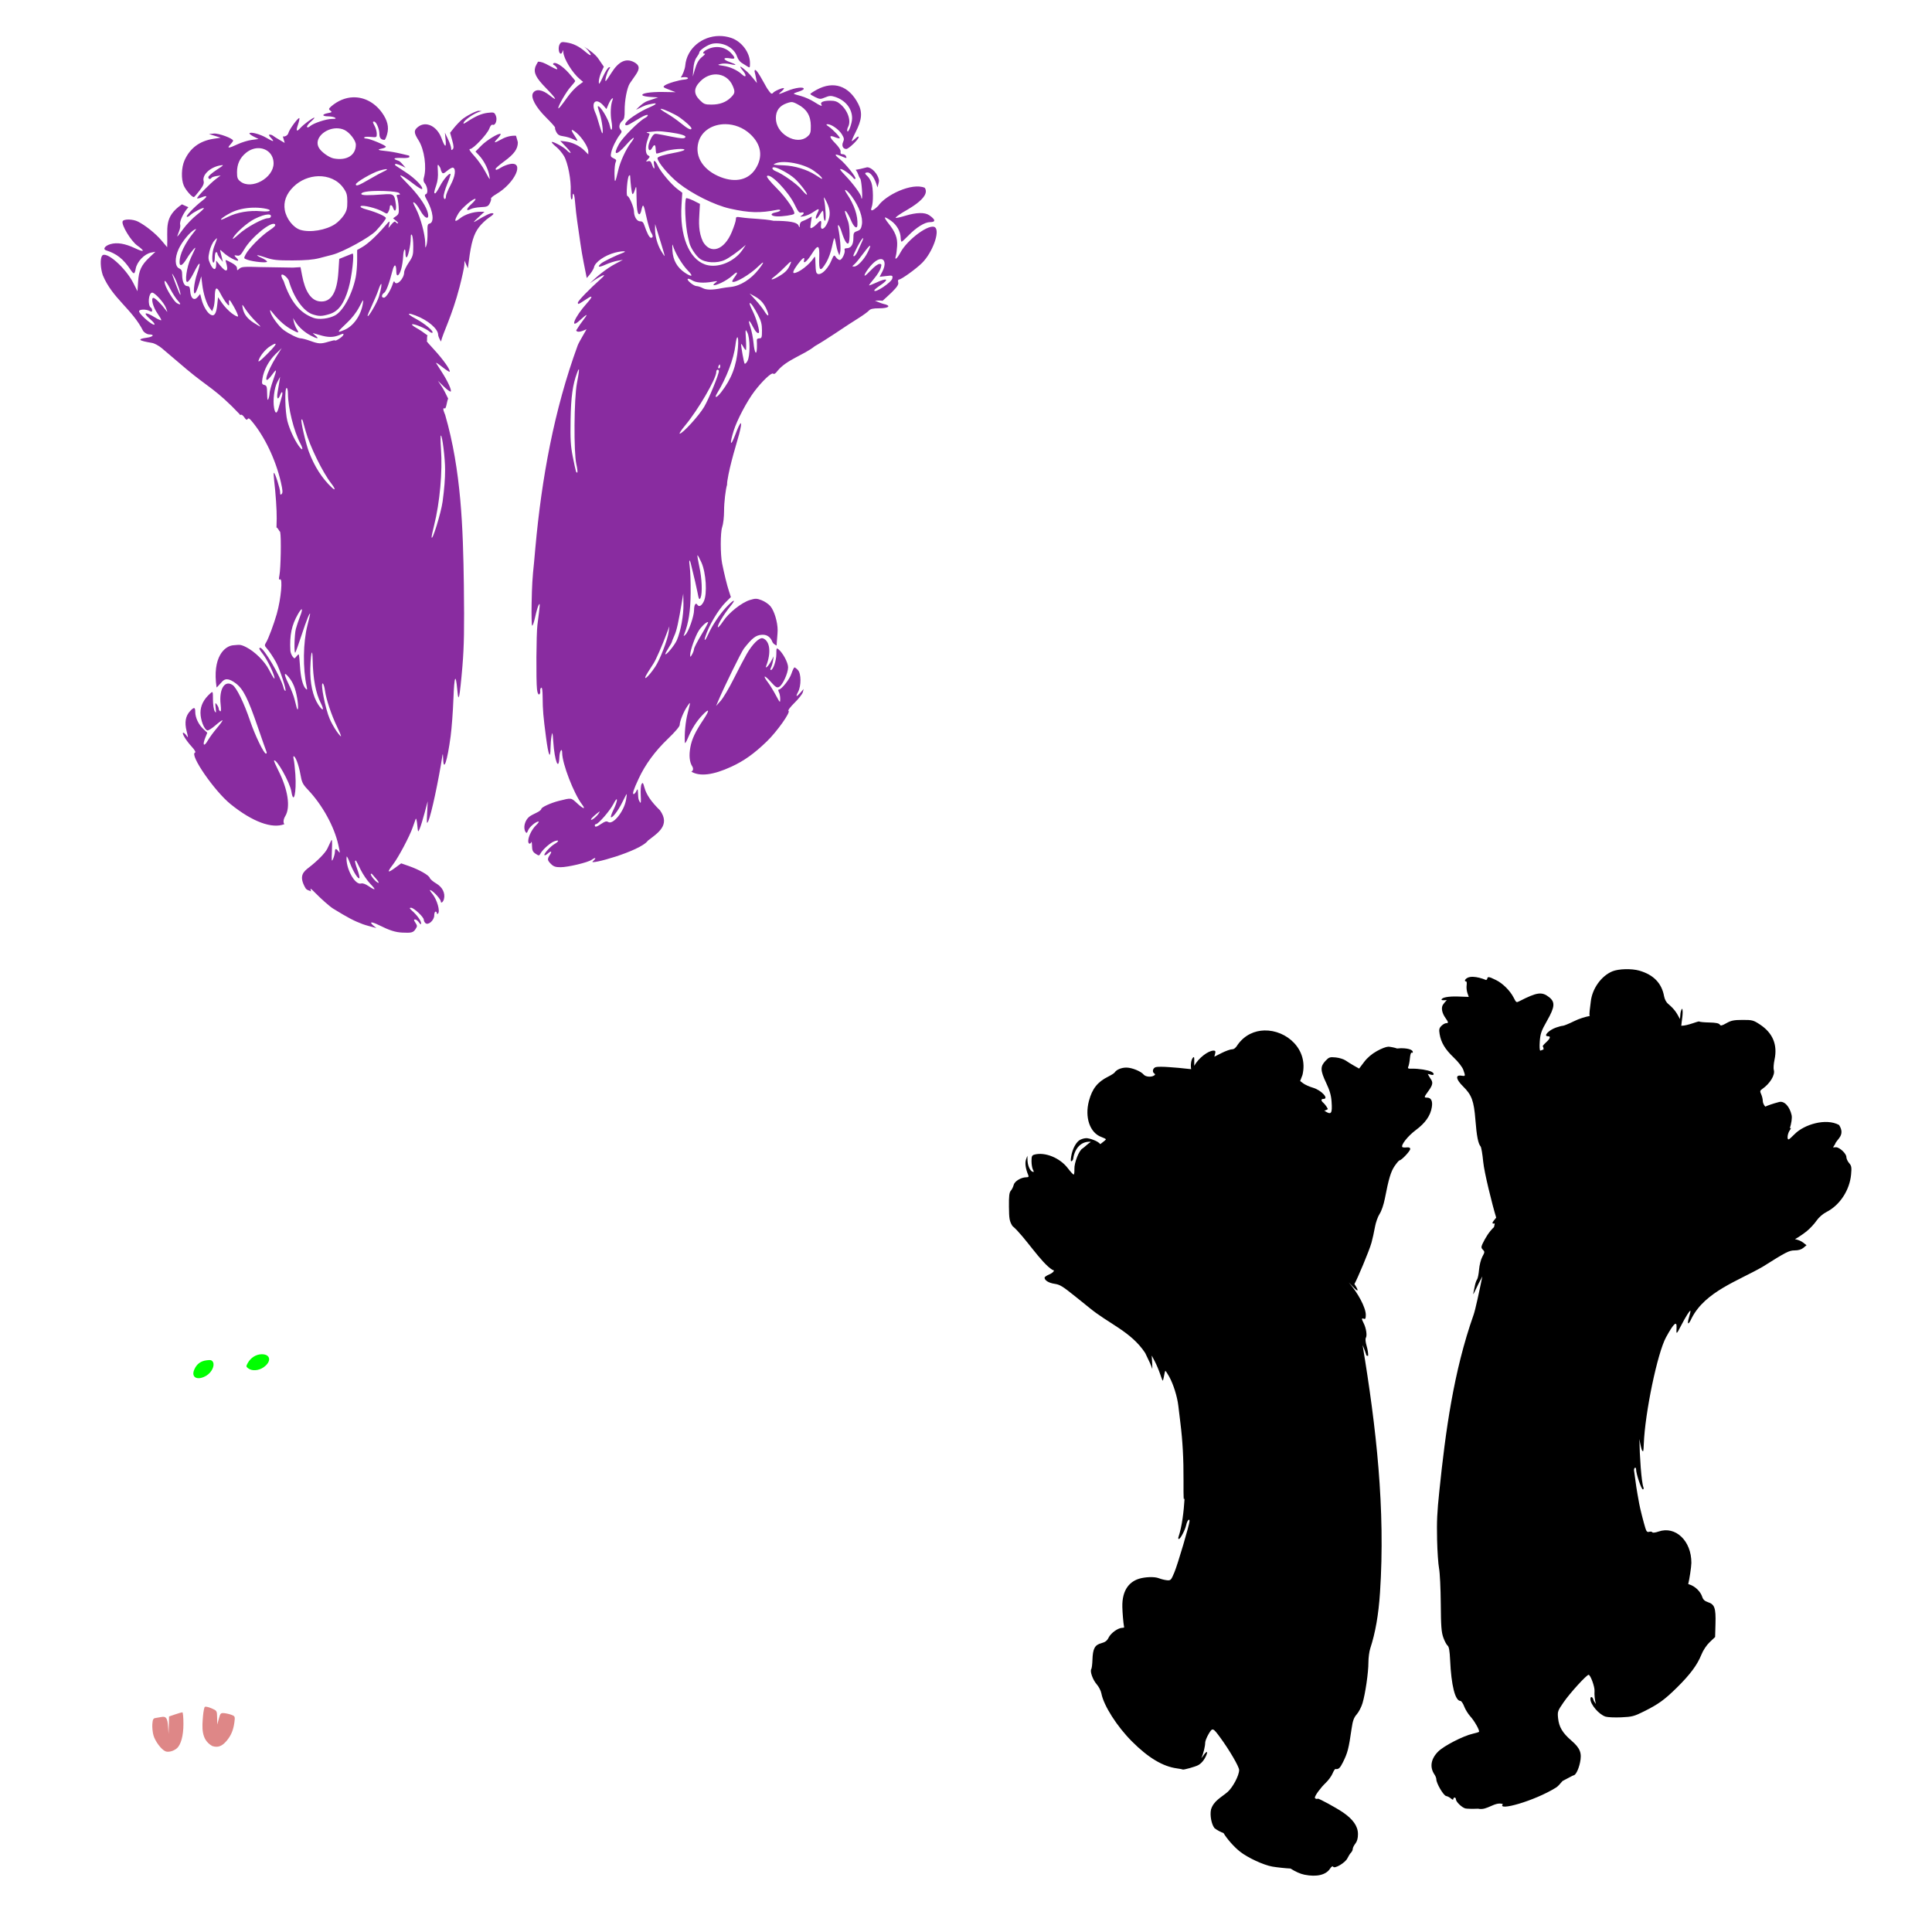 <?xml version="1.0" encoding="UTF-8" standalone="no"?>
<!-- Created with Inkscape (http://www.inkscape.org/) -->

<svg
   xmlns:dc="http://purl.org/dc/elements/1.1/"
   xmlns:cc="http://creativecommons.org/ns#"
   xmlns:rdf="http://www.w3.org/1999/02/22-rdf-syntax-ns#"
   xmlns:svg="http://www.w3.org/2000/svg"
   xmlns="http://www.w3.org/2000/svg"
   xmlns:sodipodi="http://sodipodi.sourceforge.net/DTD/sodipodi-0.dtd"
   xmlns:inkscape="http://www.inkscape.org/namespaces/inkscape"
   id="svg3052"
   version="1.1"
   inkscape:version="0.47 r22583"
   width="1080"
   height="1080"
   sodipodi:docname="PipPop.gif">
  <defs
     id="defs3056">
    <inkscape:perspective
       sodipodi:type="inkscape:persp3d"
       inkscape:vp_x="0 : 0.5 : 1"
       inkscape:vp_y="0 : 1000 : 0"
       inkscape:vp_z="1 : 0.5 : 1"
       inkscape:persp3d-origin="0.5 : 0.33333333 : 1"
       id="perspective3060" />
  </defs>
  <sodipodi:namedview
     pagecolor="#ffffff"
     bordercolor="#666666"
     borderopacity="1"
     objecttolerance="10"
     gridtolerance="10"
     guidetolerance="10"
     inkscape:pageopacity="0"
     inkscape:pageshadow="2"
     inkscape:window-width="1024"
     inkscape:window-height="742"
     id="namedview3054"
     showgrid="false"
     inkscape:zoom="0.16270003"
     inkscape:cx="1354.3544"
     inkscape:cy="239.30377"
     inkscape:window-x="1148"
     inkscape:window-y="-4"
     inkscape:window-maximized="1"
     inkscape:current-layer="svg3052" />
  <path
     id="path3224"
     style="fill:#000000"
     d="m 706.871,576.027 c -5.535,0.117 -10.997,2.492 -14.873,7.802 -1.125,1.883 -2.141,2.737 -3.285,2.737 -0.914,0 -3.516,0.915 -5.771,2.053 l -4.106,2.076 0.433,-1.711 c 0.325,-1.296 0.122,-1.688 -0.844,-1.688 -2.981,0 -8.342,4.038 -10.859,8.509 0.011,-0.293 0.016,-0.564 0.023,-0.89 0.06,-2.857 0.034,-3.95 -0.274,-3.992 -0.14,-0.019 -0.347,0.17 -0.616,0.525 -0.9,1.186 -1.24,4.17 -0.821,6.228 -8.247,-0.903 -6.393,-0.669 -12.25,-1.141 -1.606,-0.129 -3.252,-0.2 -4.608,-0.205 -1.356,-0.005 -2.423,0.061 -2.874,0.182 -1.723,0.463 -2.258,2.73 -0.844,3.604 0.563,0.348 0.508,0.68 -0.182,1.118 -1.631,1.033 -4.747,0.746 -5.817,-0.547 -1.527,-1.845 -6.53,-3.883 -9.604,-3.901 -2.782,-0.016 -5.548,1.122 -6.547,2.669 -0.301,0.466 -1.943,1.526 -3.65,2.372 -5.932,2.943 -8.94,6.722 -10.767,13.528 -2.478,9.231 0.5,17.899 6.958,20.234 1.385,0.501 2.52,1.08 2.509,1.3 -0.011,0.22 -1.161,1.232 -2.555,2.236 -0.185,0.133 -0.38,0.286 -0.57,0.456 -1.618,-2.044 -6.386,-3.275 -7.391,-3.331 -1.098,-0.06 -2.376,0.21 -3.718,0.821 -2.265,1.032 -4.486,5.066 -5.178,9.399 -0.36,2.254 -0.27,2.956 0.342,2.578 0.463,-0.286 0.858,-1.078 0.867,-1.757 0.835,-5.161 4.239,-9.529 9.809,-9.011 -1.287,0.716 -3.999,3.356 -4.676,3.718 -1.961,1.049 -4.669,7.937 -4.54,11.543 0.061,1.706 -0.129,3.08 -0.433,3.057 -0.304,-0.023 -1.764,-1.621 -3.239,-3.559 -4.406,-5.788 -12.753,-9.202 -18.66,-7.619 -1.391,0.373 -1.642,0.922 -1.642,3.673 0,1.786 0.358,3.922 0.798,4.745 0.632,1.181 0.594,1.442 -0.182,1.186 -1.437,-0.474 -2.773,-3.48 -2.852,-6.41 l -0.068,-2.555 -0.753,2.053 c -0.712,1.954 -0.279,5.127 1.209,8.714 0.411,0.991 0.177,1.277 -1.072,1.277 -2.886,0 -6.563,2.216 -7.049,4.266 -0.25,1.056 -0.971,2.52 -1.597,3.239 -0.886,1.019 -1.108,2.989 -1.049,8.942 0.067,6.781 0.286,7.997 1.916,10.744 6.767,5.671 16.033,20.764 22.515,24.637 1.541,0 0.326,1.553 -1.962,2.509 -1.405,0.587 -2.555,1.386 -2.555,1.779 0,1.499 2.321,2.942 5.521,3.422 3.095,0.464 4.418,1.264 11.954,7.323 0.62,0.499 3.933,3.164 7.345,5.908 10.877,9.066 23.511,13.405 31.435,25.458 1.926,3.84 3.654,7.7 3.832,8.577 0.178,0.877 0.207,-0.374 0.068,-2.783 l -0.251,-4.38 1.734,3.308 c 0.951,1.82 2.298,5.03 2.988,7.14 0.69,2.111 1.355,3.732 1.483,3.604 0.128,-0.128 0.441,-1.357 0.684,-2.737 0.243,-1.381 0.551,-2.627 0.684,-2.76 0.133,-0.134 1.096,1.295 2.144,3.171 2.365,4.232 4.545,11.166 5.156,16.402 0.255,2.185 0.767,6.456 1.141,9.467 1.284,10.341 1.811,20.095 1.757,32.484 -0.044,9.979 0.037,11.681 0.616,9.49 -0.508,7.776 -1.388,15.733 -3.49,22.082 -0.166,0.502 -0.041,0.912 0.274,0.912 0.848,0 3.53,-5.127 4.106,-7.847 0.511,-2.415 1.848,-3.997 1.848,-2.19 0,1.922 -6.619,24.307 -8.509,28.789 -1.811,4.294 -2.007,4.513 -4.175,4.289 -1.255,-0.13 -3.204,-0.623 -4.334,-1.072 -2.802,-1.113 -7.967,-0.686 -10.973,0.182 -4.974,1.437 -9.839,5.713 -9.558,15.968 0.086,3.15 0.479,8.368 1.004,11.338 -0.336,0.114 -0.656,0.182 -0.935,0.182 -2.435,0 -6.489,2.879 -7.779,5.543 -0.814,1.683 -1.874,2.482 -4.106,3.08 -3.614,0.967 -4.706,3.053 -4.905,9.353 -0.074,2.35 -0.358,4.648 -0.639,5.087 -0.845,1.321 0.832,6.02 3.057,8.554 1.148,1.308 2.303,3.577 2.578,5.041 1.279,6.818 8.695,18.459 17.109,26.873 9.128,9.128 17.204,13.972 25.139,15.056 1.65,0.225 3.115,0.502 3.239,0.616 0.349,0.319 6.962,-1.531 8.577,-2.395 1.847,-0.988 3.463,-2.926 4.54,-5.452 1.121,-2.631 0.173,-2.585 -1.62,0.091 -0.336,0.502 -0.7,0.973 -1.095,1.392 1.22,-2.641 2.144,-6.78 2.144,-8.669 0,-0.824 0.845,-2.978 1.893,-4.768 2.182,-3.724 2.417,-3.64 6.479,1.893 5.189,7.069 10.614,16.37 10.608,18.204 -0.011,3.025 -3.493,9.633 -6.433,12.25 -3.488,3.003 -7.802,4.928 -9.284,9.786 -0.713,3.244 0.226,8.27 1.939,10.448 1.513,1.209 3.621,2.244 5.041,2.737 1.927,3.246 5.82,7.723 9.262,10.425 4.371,3.431 13.13,7.478 18.021,8.326 2.453,0.426 7.318,0.96 10.174,1.095 2.678,1.717 5.455,2.976 7.779,3.445 6.802,1.373 12.001,0.148 14.28,-3.33 0.79,-1.206 1.468,-1.622 1.779,-1.118 0.81,1.31 6.761,-2.218 7.961,-4.722 0.574,-1.197 1.474,-2.614 2.007,-3.148 0.534,-0.534 0.981,-1.488 0.981,-2.099 0,-0.611 0.657,-1.945 1.46,-2.966 0.991,-1.26 1.46,-2.956 1.46,-5.292 0,-4.42 -2.72,-8.315 -8.555,-12.273 -3.788,-2.57 -13.429,-7.811 -13.893,-7.551 -0.634,0.357 -1.642,-0.01 -1.642,-0.593 0,-1.164 3.281,-5.631 6.091,-8.281 1.457,-1.375 3.154,-3.696 3.764,-5.156 0.61,-1.459 1.346,-2.601 1.642,-2.555 1.709,0.265 2.52,-0.438 4.083,-3.559 2.752,-5.491 3.308,-7.647 4.973,-19.162 0.62,-4.285 1.233,-5.999 2.852,-7.847 1.137,-1.299 2.586,-4.091 3.216,-6.205 1.589,-5.322 3.308,-17.121 3.308,-22.789 0,-2.598 0.463,-6.127 1.027,-7.847 2.886,-8.814 4.618,-18.74 5.452,-31.23 3.078,-46.812 -2.113,-92.361 -9.741,-138.378 0.968,2.289 1.776,4.43 2.19,5.886 l 0.89,0.228 c 0.147,-1.076 -0.212,-3.568 -0.798,-5.543 -0.656,-2.209 -0.831,-4.002 -0.433,-4.631 0.773,-1.223 0.153,-5.361 -1.232,-8.098 -1.276,-2.522 -1.263,-3.029 0.091,-2.509 0.848,0.325 1.095,-0.168 1.095,-2.19 0,-4.045 -4.473,-12.44 -9.558,-18.136 0.689,0.657 1.336,1.305 1.893,1.916 3.53,3.872 4.073,3.191 1.3,-1.004 1.566,-2.71 8.265,-18.481 9.558,-23.177 0.608,-2.208 1.47,-6.111 1.916,-8.669 0.447,-2.558 1.621,-5.864 2.601,-7.345 1.023,-1.546 2.275,-5.158 2.92,-8.486 2.183,-11.265 3.369,-15.213 5.521,-18.341 1.197,-1.739 2.417,-3.148 2.737,-3.148 1.065,0 5.931,-5.163 5.931,-6.296 0,-0.781 -0.602,-1.06 -2.007,-0.912 -1.104,0.116 -2.172,0.035 -2.372,-0.182 -0.984,-1.065 3.072,-6.209 7.482,-9.49 5.404,-4.02 8.219,-8.058 8.988,-12.866 0.548,-3.429 -0.396,-5.292 -2.692,-5.292 -1.801,0 -1.753,-0.211 0.821,-3.764 2.452,-3.385 2.681,-4.799 1.118,-6.866 -0.275,-0.364 -0.987,-1.636 -1.528,-2.578 0.607,0.075 1.201,0.212 1.757,0.388 1.897,0.602 2.133,-0.721 0.297,-1.665 -1.763,-0.906 -7.271,-1.781 -10.653,-1.688 -2.413,0.066 -2.746,-0.1 -2.258,-1.186 0.313,-0.696 0.721,-2.815 0.89,-4.722 0.168,-1.907 0.595,-3.281 0.958,-3.057 0.363,0.224 0.662,0.069 0.662,-0.342 0,-1.309 -2.706,-2.075 -5.954,-2.122 -0.316,-0.004 -0.634,-0.009 -0.958,0 -0.627,0.017 -1.257,0.067 -1.893,0.137 -1.159,-0.493 -4.244,-1.043 -4.905,-1.004 -1.36,0.081 -3.665,0.948 -6.365,2.441 -2.844,1.572 -5.359,3.716 -7.163,6.114 l -2.783,3.673 -2.76,-1.551 c -1.519,-0.858 -3.654,-2.179 -4.745,-2.943 -1.091,-0.764 -3.589,-1.544 -5.566,-1.734 -3.314,-0.318 -3.786,-0.167 -5.817,2.007 -2.906,3.111 -2.804,5.331 0.479,12.25 1.96,4.131 2.756,6.877 3.011,10.448 0.492,6.873 -0.157,7.679 -4.083,5.041 1.054,-0.173 1.823,-0.794 1.893,-0.776 0.543,0.139 -1.348,-2.727 -2.35,-3.559 -1.439,-1.194 -1.463,-2.213 -0.046,-2.213 3.361,0 -1.092,-4.866 -5.703,-6.228 -2.081,-0.615 -4.585,-1.727 -5.543,-2.464 l -1.734,-1.323 1.3,-3.376 c 3.463,-14.467 -9.038,-25.146 -21.215,-24.888 z m 201.635,-34.241 c -2.793,0.074 -5.48,0.487 -7.209,1.209 -6.232,2.604 -11.299,9.749 -12.045,16.972 -0.372,3.606 -1.083,7.086 -0.547,7.961 -2.705,0.518 -6.025,1.557 -8.737,2.897 -2.893,1.429 -5.747,2.595 -6.319,2.601 -0.572,0.006 -2.253,0.44 -3.741,0.958 -4.178,1.455 -7.392,4.882 -4.585,4.882 1.742,0 1.283,1.298 -1.277,3.627 -1.305,1.187 -2.004,2.178 -1.551,2.19 0.246,0.007 0.314,0.845 0.388,1.528 -0.94,0.407 -1.653,0.684 -1.848,0.684 -0.372,0 -0.5,-2.249 -0.297,-5.087 0.318,-4.441 0.842,-5.932 4.175,-11.794 4.285,-7.536 4.498,-10.272 1.027,-13.003 -4.006,-3.151 -6.694,-2.797 -16.493,2.213 -1.824,0.933 -1.838,0.93 -3.376,-2.076 -1.918,-3.749 -6.134,-7.919 -9.764,-9.672 -2.104,-1.017 -3.51,-1.718 -4.266,-1.642 -0.454,0.045 -0.662,0.524 -0.662,0.958 0,0.177 -0.303,0.434 -0.616,0.662 -2.487,-1.036 -5.142,-1.723 -7.277,-1.802 -0.259,-0.01 -0.51,-0.009 -0.753,0 -0.729,0.027 -1.381,0.139 -1.916,0.342 -1.732,0.659 -2.611,2.213 -1.255,2.213 0.332,0 0.471,0.975 0.297,2.167 -0.175,1.192 0.018,3.142 0.433,4.334 l 0.753,2.167 -5.977,-0.205 c -5.586,-0.177 -9.239,0.545 -9.239,1.802 0,0.299 1.292,0.372 2.874,0.16 0.024,-0.003 0.045,0.003 0.068,0 -0.945,1.027 -1.968,2.24 -2.258,2.783 -0.975,1.822 -0.385,4.58 1.551,7.3 1.698,2.385 1.753,2.852 0.319,2.852 -0.602,0 -1.79,0.672 -2.623,1.506 -1.257,1.257 -1.425,2.033 -1.004,4.562 0.796,4.781 3.06,8.533 7.87,13.117 2.601,2.479 4.834,5.356 5.384,6.935 1.26,3.617 1.268,3.583 -1.232,3.216 -3.359,-0.493 -2.867,2.117 1.141,6.068 4.791,4.724 6.004,8.041 6.844,18.683 0.712,9.031 1.508,13.154 2.897,14.828 0.403,0.485 1.059,4.327 1.46,8.555 0.56,5.916 5.018,23.903 7.254,31.23 -1.204,1.401 -2.076,2.606 -2.076,2.92 0,0.406 0.493,0.55 1.095,0.319 0.299,-0.115 0.056,0.972 -0.251,2.053 -2.842,2.698 -4.827,6.025 -6.501,9.535 -0.711,1.639 -0.65,2.178 0.319,3.148 1.077,1.077 1.034,1.39 -0.319,3.855 -0.819,1.492 -1.631,4.726 -1.848,7.277 -0.214,2.524 -0.726,4.988 -1.118,5.475 -0.392,0.487 -0.932,2.039 -1.209,3.445 -0.277,1.405 -0.648,3.212 -0.821,4.015 -0.216,1.004 -0.049,0.89 0.547,-0.365 1.67,-3.516 3.106,-6.354 4.448,-8.828 -1.548,7.613 -3.99,19.12 -4.927,21.557 -11.16,31.644 -15.653,65.019 -19.094,98.229 -1.285,12.266 -1.503,17.005 -1.277,27.374 0.14,6.424 0.628,13.651 1.095,16.06 0.467,2.409 0.894,11.278 0.958,19.71 0.096,12.686 0.354,15.959 1.437,18.98 0.72,2.007 1.781,4.009 2.372,4.471 0.771,0.603 1.181,2.872 1.414,8.03 0.646,14.275 2.811,22.903 5.771,22.903 0.502,0 1.444,1.387 2.099,3.102 0.655,1.715 2.206,4.212 3.422,5.543 2.377,2.603 5.425,8.057 4.836,8.646 -0.198,0.198 -1.718,0.654 -3.376,1.027 -5.415,1.217 -16.272,6.803 -19.459,10.014 -4.112,4.145 -4.817,8.753 -1.985,12.889 0.542,0.792 0.981,1.947 0.981,2.578 0,2.263 3.992,9.081 5.475,9.353 0.803,0.147 2.035,0.791 2.737,1.414 0.799,0.708 1.277,0.824 1.277,0.297 0,-0.464 0.328,-0.844 0.73,-0.844 0.402,0 0.73,0.433 0.73,0.981 0,1.394 3.434,4.684 5.338,5.11 0.872,0.195 4.078,0.265 7.117,0.137 4.996,1.203 9.246,-4.174 13.824,-2.578 -3.668,4.239 17.6,-1.662 29.747,-9.262 1.111,-0.695 2.331,-2.207 3.559,-3.627 2.121,-1.074 5.889,-3.171 6.136,-3.171 1.182,0 2.804,-3.173 3.65,-7.117 1.148,-5.355 0.103,-8.071 -4.791,-12.296 -4.968,-4.288 -6.951,-7.594 -7.46,-12.524 -0.383,-3.709 -0.24,-4.105 3.08,-8.919 3.552,-5.152 12.848,-15.358 13.984,-15.353 1.026,0.007 3.484,6.719 3.308,9.034 -0.149,1.952 0.1,5.019 0.776,7.3 -0.691,-0.893 -1.235,-1.748 -1.369,-2.281 -0.469,-1.869 -1.711,-2.251 -1.711,-0.525 0,3.102 4.765,8.661 8.463,9.855 1.163,0.375 5.118,0.546 8.783,0.388 6.042,-0.261 7.211,-0.577 12.638,-3.285 8.198,-4.091 11.542,-6.495 18.569,-13.436 7.302,-7.213 11.285,-12.579 13.55,-18.227 1.027,-2.56 2.887,-5.371 4.699,-7.094 l 3.011,-2.852 0.205,-7.505 c 0.239,-8.709 -0.494,-10.763 -4.22,-11.976 -1.766,-0.575 -2.698,-1.436 -3.171,-2.92 -0.984,-3.087 -4.044,-6.035 -7.277,-7.003 -0.194,-0.058 -0.387,-0.115 -0.57,-0.182 0.631,-2.486 1.744,-9.565 1.757,-11.862 0.066,-12.282 -8.854,-20.806 -18.318,-17.52 -1.82,0.632 -3.268,0.807 -3.513,0.411 -0.23,-0.372 -1.024,-0.484 -1.757,-0.251 -1.027,0.326 -1.513,-0.134 -2.099,-1.985 -0.994,-3.141 -3.077,-11.389 -3.467,-13.71 -0.169,-1.004 -0.611,-3.467 -0.981,-5.475 -0.37,-2.007 -0.893,-5.457 -1.163,-7.665 -0.27,-2.208 -0.601,-4.598 -0.73,-5.292 -0.129,-0.694 0.079,-1.455 0.456,-1.688 0.377,-0.233 0.684,0.219 0.684,1.004 0,2.425 2.941,11.087 3.764,11.087 0.428,0 0.571,-0.498 0.342,-1.095 -1.162,-3.027 -2.12,-17.295 -2.281,-27.101 0.541,3.184 1.179,5.841 1.46,6.296 0.738,1.194 0.836,0.889 1.004,-3.467 0.675,-17.542 7.645,-50.934 12.455,-59.699 4.295,-7.827 6.091,-9.447 5.863,-5.27 -0.214,3.906 -0.081,3.845 2.418,-1.004 2.678,-5.196 4.975,-8.849 5.338,-8.486 0.132,0.132 -0.23,1.784 -0.798,3.673 -1.277,4.243 -0.338,4.499 1.506,0.411 7.577,-14.855 25.935,-20.778 39.67,-28.698 13.015,-8.22 14.851,-9.148 17.793,-9.148 2.208,0 3.836,-0.484 4.996,-1.46 l 1.734,-1.437 -1.802,-1.414 c -1.214,-0.95 -2.82,-1.621 -4.654,-1.962 1.785,-0.99 4.635,-2.892 6.684,-4.562 1.738,-1.417 4.143,-4.012 5.338,-5.749 1.31,-1.905 3.545,-3.846 5.612,-4.905 7.465,-3.824 12.931,-12.177 13.733,-20.964 0.368,-4.029 0.22,-4.862 -1.118,-6.387 -0.846,-0.965 -1.528,-2.492 -1.528,-3.399 0,-1.863 -3.79,-5.429 -5.771,-5.429 -2.068,0 -2.017,0.714 -0.525,-1.734 0.717,-2.654 5.998,-4.825 2.213,-10.722 -7.405,-4.02 -19.654,-0.217 -24.888,5.178 -1.539,1.586 -3.029,2.897 -3.331,2.897 -1.003,10e-4 -0.576,-3.32 0.662,-5.087 0.672,-0.959 0.863,-1.511 0.411,-1.232 -0.113,0.07 -0.226,0.081 -0.342,0.046 0.786,-2.593 1.34,-5.617 0.958,-7.323 -1.008,-4.505 -3.915,-8.123 -7.026,-7.3 -3.713,0.982 -6.361,1.931 -7.665,2.578 -0.007,-0.007 -0.016,-0.016 -0.023,-0.023 -0.763,-0.763 -1.392,-2.186 -1.392,-3.171 0,-0.985 -0.404,-2.652 -0.89,-3.718 -0.769,-1.687 -0.698,-2.066 0.547,-2.92 4.363,-2.993 7.375,-7.948 6.501,-10.699 -0.262,-0.826 -0.084,-3.418 0.411,-5.749 1.767,-8.324 -0.958,-14.887 -8.167,-19.641 -3.624,-2.39 -4.255,-2.571 -9.718,-2.555 -4.828,0.014 -6.388,0.328 -8.988,1.802 -2.59,1.469 -3.245,1.616 -3.764,0.776 -0.433,-0.7 -2.254,-1.07 -5.794,-1.141 -2.838,-0.057 -5.352,-0.288 -5.589,-0.525 -0.479,-0.479 -6.374,2.388 -10.106,2.35 0.062,-1.949 1.362,-7.878 0.456,-9.581 -1.123,1.623 -0.959,3.884 -1.186,5.84 -1.722,-3.025 -2.396,-4.916 -6.638,-8.532 -1.009,-0.794 -1.93,-2.517 -2.236,-4.197 -1.334,-7.34 -5.902,-12.055 -13.892,-14.349 -2.159,-0.62 -5.055,-0.872 -7.847,-0.798 z" />
  <path
     id="path3476"
     style="fill:#00ff00"
     d="m 146.13,757.036 c 5.2,-0.147 5.851,4.116 1.118,7.345 -2.751,1.877 -6.369,2.111 -8.44,0.57 -1.305,-0.97 -1.328,-1.19 -0.319,-3.011 1.619,-2.924 4.549,-4.817 7.642,-4.905 z m -29.23,3.252 c 1.214,-0.027 1.722,0.286 2.167,1.118 1.078,2.014 -0.736,5.774 -3.65,7.551 -4.913,2.995 -8.737,1.16 -6.844,-3.285 1.334,-3.13 3.516,-4.801 6.844,-5.247 0.586,-0.079 1.078,-0.128 1.483,-0.137 z" />
  <path
     style="fill:#892ca0"
     d="m 401.994,20.118 c -9.543,0.1 -18.065,6.935 -18.934,16.516 -0.209,2.306 -1.689,5.648 -2.509,6.684 0.841,-0.128 1.61,-0.211 2.236,-0.205 0.912,0.008 1.546,0.161 1.757,0.502 0.228,0.369 -0.612,0.748 -1.871,0.844 -3.105,0.237 -9.499,2.147 -11.087,3.308 -1.162,0.85 -0.911,1.086 2.418,2.35 l 3.696,1.414 -7.072,-0.114 c -7.284,-0.107 -12.564,0.791 -11.406,1.939 0.356,0.353 2.468,0.743 4.676,0.867 l 4.015,0.228 -5.977,2.03 c -2.246,0.771 -4.815,3.215 -6.387,4.882 0.361,-0.172 0.721,-0.338 1.095,-0.525 4.115,-2.051 4.431,-2.177 8.304,-2.897 2.94,-0.547 1.753,0.569 -2.509,2.35 -3.961,1.654 -10.207,5.612 -12.045,7.642 -1.785,1.973 -0.755,2.824 1.688,1.392 1.078,-0.632 3.676,-2.173 5.771,-3.422 2.095,-1.249 3.994,-1.963 4.22,-1.597 0.227,0.367 -0.502,1.132 -1.62,1.711 -3.25,1.685 -12.297,10.741 -14.372,14.394 -3.728,6.564 -1.667,6.913 3.855,0.639 4.098,-4.656 5.966,-5.478 2.692,-1.186 -2.738,3.59 -5.897,10.422 -6.98,15.102 -1.769,7.645 -2.083,7.987 -2.144,2.327 -0.032,-2.937 0.276,-5.942 0.662,-6.661 0.56,-1.046 0.317,-1.47 -1.163,-2.144 -1.615,-0.736 -1.791,-1.155 -1.346,-3.216 0.596,-2.762 2.884,-7.446 4.836,-9.946 1.186,-1.519 1.23,-1.912 0.342,-2.92 -1.15,-1.306 -0.599,-3.549 1.255,-5.087 0.832,-0.69 1.139,-2.196 1.095,-5.452 -0.075,-5.535 1.322,-12.913 2.92,-15.307 0.657,-0.984 2.145,-3.113 3.285,-4.745 2.433,-3.484 2.145,-5.466 -1.004,-7.095 -4.506,-2.33 -8.597,-0.372 -12.592,6 -1.589,2.535 -3.029,4.608 -3.216,4.608 -0.632,0 0.677,-4.705 1.779,-6.387 0.973,-1.484 0.968,-1.635 -0.023,-1.255 -0.611,0.235 -2.106,2.632 -3.331,5.315 -1.896,4.154 -2.239,4.557 -2.258,2.692 -0.012,-1.204 0.616,-3.607 1.392,-5.315 l 1.414,-3.102 -3.08,-4.494 c -1.574,-2.3 -4.987,-4.914 -8.007,-6.73 0.752,0.561 1.408,1.153 1.916,1.757 2.897,3.443 2.315,4.086 -1.072,1.186 -3.641,-3.117 -6.699,-4.637 -10.653,-5.27 -2.595,-0.415 -3.106,-0.259 -3.855,1.141 -0.906,1.693 -0.447,5.133 0.684,5.133 0.364,0 0.82,-0.575 1.004,-1.277 0.248,-0.948 0.348,-0.849 0.411,0.388 0.188,3.689 5.04,11.622 9.262,15.147 l 1.802,1.506 -2.874,2.144 c -1.577,1.185 -4.117,3.933 -5.657,6.091 -3.77,5.283 -5.309,7.137 -5.338,6.456 -0.059,-1.371 4.454,-9.177 6.844,-11.839 1.441,-1.606 2.623,-3.11 2.623,-3.331 3.1e-4,-0.221 -1.638,-2.239 -3.627,-4.471 -3.536,-3.968 -7.576,-6.463 -8.623,-5.338 -0.288,0.31 -0.119,0.709 0.388,0.89 0.506,0.181 1.254,0.943 1.665,1.711 0.589,1.101 -0.266,0.854 -4.061,-1.232 -3.278,-1.802 -4.784,-2.383 -6.547,-2.35 -0.573,1.035 -1.306,2.295 -1.483,2.852 -1.065,3.355 0.318,6.125 5.931,11.885 5.842,5.996 6.763,7.813 2.099,4.106 -4.183,-3.324 -7.76,-3.84 -9.33,-1.346 -1.491,2.368 1.416,7.845 7.277,13.664 2.98,2.958 5.268,5.545 5.064,5.749 -0.204,0.204 0.094,1.274 0.662,2.372 0.789,1.525 1.702,2.097 3.924,2.395 1.6,0.215 3.976,0.906 5.27,1.551 1.294,0.645 2.453,1.083 2.578,0.958 0.125,-0.125 -0.614,-1.474 -1.642,-2.988 -2.359,-3.471 -1.892,-4 1.209,-1.392 3.074,2.586 6.547,8.019 6.547,10.265 l 0,1.757 -2.144,-2.144 c -2.679,-2.679 -6.673,-4.604 -10.562,-5.087 l -2.988,-0.365 3.239,3.376 c 1.79,1.857 2.909,3.376 2.487,3.376 -0.423,0 -1.379,-0.705 -2.144,-1.551 -1.599,-1.769 -8.326,-5.364 -8.326,-4.448 0,0.336 1.127,1.521 2.509,2.623 1.383,1.102 3.341,3.421 4.357,5.156 2.18,3.719 4.043,13.472 3.741,19.573 -0.115,2.317 0.085,4.392 0.433,4.608 0.349,0.216 0.639,-0.502 0.639,-1.597 0,-2.673 0.914,-1.615 1.186,1.369 0.497,5.454 1.051,10.523 1.346,12.227 0.173,1.001 1.022,6.845 1.871,12.98 0.914,6.611 2.587,14.357 3.49,19.002 0.14,-0.155 0.265,-0.3 0.411,-0.456 1.758,-1.89 3.412,-4.425 3.673,-5.635 0.616,-2.862 6.05,-6.622 11.703,-8.098 2.031,-0.53 3.869,-0.77 4.836,-0.753 0.967,0.018 1.066,0.304 -0.411,0.844 -3.826,1.4 -11.075,4.934 -12.227,5.977 -2.332,2.111 -1.339,2.352 2.555,0.616 2.108,-0.94 5.146,-1.909 6.752,-2.167 l 2.92,-0.479 -4.015,2.099 c -5.277,2.76 -10.793,7.395 -14.486,11.018 0.771,-0.575 1.583,-1.133 2.441,-1.688 2.905,-1.881 4.811,-2.864 5.361,-2.874 0.427,-0.008 0.033,0.576 -1.346,1.802 -6.676,5.934 -13.14,12.615 -13.14,13.596 0,0.912 0.324,0.884 2.007,-0.205 1.104,-0.714 2.757,-1.782 3.673,-2.372 2.737,-1.766 2.492,-0.616 -0.593,2.829 -7.036,7.858 -9.966,15.146 -3.787,9.421 3.659,-3.39 4.57,-3.72 2.395,-0.89 -1.73,2.252 -3.19,4.359 -4.631,6.684 0.829,2.015 5.529,-0.639 5.749,-0.639 0.194,0 -4.032,6.812 -4.859,8.919 -13.309,36.379 -20.175,74.491 -23.679,112.965 -0.237,3.011 -0.583,6.789 -0.753,8.395 -0.953,9.002 -1.163,12.728 -1.369,23.109 -0.125,6.291 -7.3e-4,11.806 0.274,12.25 0.274,0.444 1.056,-1.76 1.734,-4.882 0.678,-3.122 1.58,-6.15 2.007,-6.752 0.786,-1.107 0.756,-0.621 -0.776,11.315 -0.626,4.881 -0.794,31.086 -0.228,35.975 0.221,1.906 0.68,3.024 1.186,2.852 0.458,-0.157 0.736,-0.972 0.616,-1.802 -0.12,-0.83 0.127,-1.702 0.547,-1.962 0.507,-0.314 0.775,1.444 0.798,5.224 0.044,7.251 0.349,10.75 1.916,22.675 1.311,9.976 2.413,12.559 2.487,5.84 0.023,-2.108 0.27,-5.146 0.57,-6.752 0.484,-2.59 0.598,-2.22 0.981,3.285 0.751,10.786 3.082,16.656 3.399,8.577 0.14,-3.568 1.561,-5.692 1.574,-2.35 0.024,5.924 6.479,22.672 11.087,28.743 2.238,2.949 0.815,2.641 -2.669,-0.57 -3.521,-3.246 -3.095,-3.189 -10.243,-1.414 -4.5,1.117 -9.855,3.578 -9.855,4.54 0,0.476 -1.232,1.436 -2.737,2.122 -1.506,0.685 -3.264,1.648 -3.901,2.144 -2.561,1.995 -3.637,6.23 -2.167,8.555 0.546,0.863 0.833,0.686 1.414,-0.844 0.72,-1.893 4.337,-4.973 5.84,-4.973 0.436,0 -0.173,0.934 -1.369,2.076 -2.309,2.207 -4.38,6.396 -4.38,8.851 0,1.634 1.13,2.01 1.711,0.57 0.203,-0.502 0.379,0.47 0.411,2.167 0.047,2.501 0.434,3.326 2.007,4.357 1.866,1.223 1.973,1.207 2.737,-0.16 1.294,-2.314 5.58,-6.061 7.825,-6.844 2.707,-0.944 2.68,-0.013 -0.046,1.597 -2.405,1.421 -6.161,5.61 -5.566,6.205 0.215,0.215 0.997,-0.155 1.734,-0.821 1.971,-1.784 2.674,-1.469 1.323,0.593 -1.574,2.402 -1.516,3.047 0.593,5.156 1.41,1.41 2.548,1.802 5.338,1.802 4.092,0 15.195,-2.632 17.314,-4.106 2.446,-1.702 2.923,-1.121 0.684,0.844 -2.778,2.317 26.583,-5.591 30.842,-11.611 5.468,-4.224 12.736,-8.584 6.752,-16.927 -4.881,-4.76 -7.626,-8.773 -8.691,-12.729 -0.737,-2.737 -0.992,-3.038 -1.62,-1.916 -0.407,0.727 -0.612,3.578 -0.456,6.342 0.204,3.609 0.094,4.674 -0.433,3.764 -0.891,-1.539 -0.919,-1.655 -1.095,-5.087 -0.13,-2.524 -0.205,-2.609 -0.935,-1.095 -0.436,0.903 -1.093,1.642 -1.46,1.642 -0.912,0 -0.166,-2.329 2.76,-8.623 3.693,-7.943 9.141,-15.381 16.425,-22.356 3.95,-3.783 6.524,-6.801 6.524,-7.688 0,-1.999 2.074,-7.165 4.129,-10.243 0.769,-1.151 1.253,-1.873 1.46,-1.962 0.346,-0.149 -0.065,1.452 -1.163,5.749 -1.213,4.745 -1.817,11.107 -1.551,16.288 0.043,0.83 0.787,-0.273 1.734,-2.555 2.077,-5.004 4.707,-9.185 7.984,-12.661 3.987,-4.227 4.371,-3.126 0.776,2.236 -4.635,6.913 -6.55,10.953 -7.414,15.626 -0.85,4.596 -0.494,8.272 1.049,10.676 0.82,1.277 0.454,2.65 -0.547,2.943 4.756,2.877 12.279,1.955 22.47,-2.76 7.092,-3.281 12.659,-7.259 19.755,-14.098 5.687,-5.481 13.578,-16.621 12.113,-17.109 -0.479,-0.16 1.03,-2.167 3.353,-4.448 2.323,-2.281 4.427,-4.95 4.676,-5.954 l 0.456,-1.825 -1.757,2.007 c -2.341,2.68 -2.878,2.536 -1.346,-0.365 1.785,-3.379 1.762,-10.159 -0.046,-12.159 -0.765,-0.846 -1.655,-1.528 -1.962,-1.528 -0.307,0 -1.084,1.58 -1.734,3.536 -1.081,3.255 -5.583,8.874 -7.117,8.874 -0.349,0 -0.279,0.638 0.137,1.414 0.416,0.777 0.739,2.501 0.73,3.832 -0.016,2.322 -0.112,2.217 -2.487,-2.19 -1.362,-2.527 -3.319,-5.711 -4.357,-7.072 -3.14,-4.116 -2.115,-4.433 1.46,-0.456 2.893,3.218 3.529,3.618 4.791,2.943 1.945,-1.041 4.987,-7.683 4.996,-10.927 0.007,-2.611 -2.9,-8.061 -5.361,-10.083 -1.111,-0.913 -1.209,-0.669 -1.209,2.715 0,3.609 -1.827,8.874 -3.08,8.874 -0.341,0 -0.309,-0.621 0.091,-1.369 0.4,-0.748 0.907,-2.472 1.118,-3.832 l 0.388,-2.464 -1.437,2.692 c -1.503,2.8 -3.543,4.736 -2.715,2.578 2.85,-7.427 2.072,-13.859 -1.848,-15.33 -1.899,-0.713 -5.847,3.09 -9.102,8.805 -1.531,2.688 -4.832,9.011 -7.345,14.029 -2.513,5.019 -5.721,10.439 -7.14,12.045 l -2.601,2.92 1.072,-2.555 c 2.982,-7.206 13.037,-27.726 14.486,-29.564 4.587,-5.82 6.667,-7.482 10.037,-7.665 0.225,-0.012 0.447,0 0.684,0 2.332,0 4.214,1.457 5.178,3.992 0.288,0.757 1.166,1.497 2.372,2.03 0.05,-2.103 0.57,-6.601 0.57,-8.509 0,-4.677 -1.879,-10.907 -4.083,-13.528 -0.985,-1.171 -3.187,-2.663 -4.882,-3.308 -2.721,-1.035 -3.471,-1.046 -6.479,-0.137 -4.66,1.409 -11.834,7.079 -15.056,11.931 -1.468,2.21 -2.778,3.689 -2.92,3.262 -0.357,-1.07 3.195,-7.001 7.003,-11.68 3.712,-4.561 1.782,-3.892 -2.646,0.912 -3.528,3.827 -7.71,10.168 -9.741,14.759 -1.491,3.372 -2.532,4.323 -1.688,1.551 1.909,-6.273 7.327,-15.417 11.634,-19.664 l 2.715,-2.692 -1.141,-3.513 c -1.039,-3.171 -2.542,-9.286 -3.741,-15.193 -1.04,-5.117 -1.027,-17.526 0.023,-20.44 0.595,-1.652 1.043,-5.593 1.049,-9.056 0.009,-4.939 0.892,-12.131 1.665,-14.554 0.003,-0.797 0.067,-1.527 0.16,-2.144 1.377,-9.194 5.558,-22.194 6.593,-26.165 2.166,-8.317 0.988,-8.089 -2.213,0.433 -2.656,7.07 -3.248,5.359 -0.821,-2.395 1.871,-5.979 7.444,-16.527 11.634,-22.036 4.277,-5.624 9.499,-10.585 10.379,-9.855 0.568,0.471 1.347,-0.002 2.441,-1.483 5.154,-6.354 14.654,-8.836 20.919,-13.87 2.409,-1.35 7.355,-4.457 10.995,-6.889 7.75,-5.178 8.116,-5.411 13.756,-8.988 2.37,-1.503 4.822,-3.289 5.452,-3.992 0.859,-0.957 2.28,-1.277 5.68,-1.277 5.665,0 7.062,-1.527 2.304,-2.509 -0.533,-0.11 -1.779,-0.568 -2.783,-1.004 l -1.825,-0.776 1.916,-0.046 c 0.811,-0.02 1.612,0.023 2.372,0.114 1.181,-1.092 3.561,-3.173 5.156,-4.768 3.035,-3.035 3.869,-4.334 3.559,-5.521 -0.23,-0.878 -0.061,-1.551 0.388,-1.551 1.305,0 9.625,-5.978 12.98,-9.33 5.791,-5.786 10.07,-17.51 7.254,-19.846 -2.959,-2.456 -15.473,6.676 -19.459,14.189 -1.791,3.376 -3.342,4.497 -2.487,1.802 0.262,-0.825 0.592,-3.353 0.73,-5.612 0.277,-4.535 -1.004,-7.836 -4.973,-12.775 -1.216,-1.514 -2.051,-2.922 -1.848,-3.125 0.204,-0.204 1.766,0.638 3.467,1.871 3.211,2.326 5.235,5.951 5.338,9.558 0.033,1.149 0.268,2.099 0.525,2.099 0.257,0 1.928,-1.52 3.718,-3.376 4.433,-4.598 9.211,-7.574 12.159,-7.574 3.298,0 3.13,-1.408 -0.479,-3.878 -2.438,-1.668 -7.128,-1.571 -13.277,0.297 -2.794,0.849 -5.23,1.386 -5.429,1.186 -0.2,-0.2 1.238,-1.351 3.194,-2.555 1.444,-1.165 16.938,-8.526 13.026,-14.258 -7.216,-3.048 -21.965,4.139 -26.051,10.174 -3.173,3.026 -4.597,3.264 -3.581,0.593 0.978,-2.573 0.877,-10.536 -0.16,-13.55 -0.469,-1.365 -1.455,-3.001 -2.19,-3.65 -1.727,-1.525 -1.687,-2.099 0.137,-2.099 1.695,0 4.029,3.387 5.156,7.505 0.092,0.336 0.175,0.601 0.274,0.867 0.52,-1.834 0.951,-3.533 0.844,-4.129 -0.627,-3.479 -4.047,-7.163 -6.638,-7.163 -3.024,0.812 -5.096,1.247 -6.365,1.414 0.553,0.744 1.069,1.647 1.277,2.327 0.29,0.943 0.865,2.153 1.277,2.669 0.709,0.885 1.464,11.109 0.821,11.109 -0.166,0 -0.297,-0.369 -0.297,-0.798 0,-1.377 -4.471,-7.481 -8.691,-11.885 -3.338,-3.484 -3.746,-4.169 -2.258,-3.741 1.659,0.477 5.416,3.326 6.707,5.087 0.286,0.39 0.737,0.472 1.004,0.205 0.662,-0.662 -5.586,-8.452 -8.828,-11.018 -3.188,-2.523 -2.909,-3.149 0.753,-1.62 3.333,1.393 3.324,1.396 2.806,0.046 -0.231,-0.602 -1.063,-1.095 -1.848,-1.095 -1.007,0 -1.347,-0.432 -1.186,-1.437 0.144,-0.9 -0.965,-2.634 -3.011,-4.722 -3.528,-3.6 -3.544,-4.78 -0.046,-3.331 1.23,0.51 2.385,0.763 2.578,0.57 0.442,-0.442 -3.796,-4.919 -6.228,-6.57 -1.398,-0.949 -1.54,-1.248 -0.593,-1.277 2.095,-0.065 6.304,2.885 7.961,5.566 1.325,2.144 1.44,2.845 0.73,4.403 -0.92,2.019 -0.061,3.878 1.802,3.878 1.293,0 6.889,-5.355 6.889,-6.593 0,-0.629 -0.592,-0.414 -1.688,0.616 -0.929,0.873 -1.883,1.597 -2.122,1.597 -0.238,0 0.72,-2.289 2.144,-5.064 3.494,-6.809 3.889,-11.047 1.437,-15.809 -5.191,-10.08 -13.768,-13.002 -23.154,-7.893 -1.993,1.085 -3.631,2.181 -3.627,2.418 0.004,0.237 1.253,1.012 2.76,1.734 2.549,1.22 2.927,1.243 5.521,0.16 2.295,-0.959 3.273,-1.024 5.475,-0.319 5.858,1.875 9.604,6.527 9.604,11.931 0,2.874 -2.152,8.632 -2.692,7.209 -0.182,-0.48 0.029,-1.505 0.456,-2.304 1.831,-3.421 -0.152,-9.236 -4.357,-12.775 -1.755,-1.476 -3.075,-1.925 -5.703,-1.916 -3.75,0.012 -5.68,0.844 -4.905,2.099 0.837,1.354 -0.38,0.925 -4.061,-1.437 -1.928,-1.237 -5.191,-2.695 -7.254,-3.239 -2.064,-0.544 -3.899,-1.116 -4.061,-1.277 -0.162,-0.162 1.038,-0.704 2.646,-1.186 1.609,-0.482 2.92,-1.189 2.92,-1.574 0,-1.277 -4.68,-0.69 -9.125,1.141 -5.253,2.164 -5.646,2.21 -3.376,0.319 0.96,-0.8 1.588,-1.629 1.392,-1.825 -0.485,-0.485 -5.465,1.662 -6.045,2.601 -0.256,0.414 -0.792,0.54 -1.186,0.297 -0.184,-0.114 -1.15,-1.272 -2.007,-2.578 -0.967,-1.33 -7.115,-13.798 -7.163,-9.672 0.213,0.75 0.608,2.518 0.867,3.924 l 0.456,2.555 -2.053,-2.555 c -1.132,-1.401 -2.611,-3.044 -3.285,-3.65 -4.016,-3.613 -5.237,-3.954 -2.487,-0.684 2.225,2.644 1.811,4.284 -0.525,2.076 -2.486,-2.35 -6.728,-4.311 -10.539,-4.836 -3.297,-0.455 -3.36,-0.502 -1.323,-1.049 1.179,-0.317 3.466,-0.273 5.087,0.091 4.211,0.946 4.104,0.344 -0.205,-1.186 -3.981,-1.414 -3.672,-2.74 0.456,-1.985 2.868,0.525 2.987,-0.192 0.479,-2.897 -3.321,-3.582 -8.461,-4.456 -13.14,-2.236 -2.425,1.151 -3.32,2.487 -1.665,2.487 0.456,0 -0.035,0.671 -1.095,1.506 -2.283,1.796 -3.275,3.522 -4.585,7.961 l -0.981,3.308 0.319,-4.334 c 0.21,-2.821 0.848,-5.044 1.825,-6.365 0.824,-1.115 1.506,-2.34 1.506,-2.737 0,-1.297 4.908,-4.521 7.551,-4.95 5.864,-0.952 11.929,2.294 13.573,7.277 0.425,1.288 1.514,2.816 2.418,3.376 0.904,0.56 2.353,1.47 3.216,2.03 1.509,0.98 1.562,0.91 1.574,-1.757 0.026,-5.916 -4.634,-12.165 -10.562,-14.143 -2.23,-0.744 -4.482,-1.072 -6.684,-1.049 z m -1.597,21.466 c 3.876,0.088 7.469,2.328 9.216,6.456 1.393,3.292 1.27,4.114 -0.981,6.365 -2.757,2.757 -6.266,4.061 -10.95,4.061 -3.574,0 -4.26,-0.268 -6.479,-2.487 -3.573,-3.573 -3.477,-6.765 0.365,-10.608 2.623,-2.623 5.814,-3.855 8.828,-3.787 z M 197.302,54.405 c -4.118,0.154 -8.306,1.788 -12.113,5.019 -1.534,1.42 -1.582,1.634 -0.479,2.441 1.048,0.767 0.866,0.941 -1.414,1.369 -3.446,0.646 -3.371,1.788 0.114,1.802 1.506,0.006 3.23,0.341 3.832,0.73 0.814,0.526 0.383,0.699 -1.665,0.707 -3.23,0.013 -10.408,2.393 -12.25,4.061 -0.746,0.675 -1.458,0.866 -1.711,0.456 -0.239,-0.387 0.726,-1.721 2.144,-2.966 1.418,-1.245 2.294,-2.258 1.939,-2.258 -0.885,0 -6.029,3.806 -7.733,5.726 -2.17,2.445 -2.648,1.863 -1.414,-1.757 0.623,-1.828 0.982,-3.489 0.776,-3.696 -0.554,-0.554 -5.595,6.26 -6.091,8.235 -0.378,1.504 -2.047,2.248 -3.125,1.985 l 1.027,3.627 -2.92,-1.711 c -1.606,-0.937 -3.246,-1.967 -3.627,-2.304 -0.381,-0.337 -1.165,-0.616 -1.757,-0.616 -0.778,0 -0.601,0.506 0.639,1.825 2.198,2.34 1.437,2.305 -2.692,-0.114 -3.365,-1.972 -8.754,-3.395 -9.33,-2.464 -0.175,0.283 0.884,1.105 2.372,1.848 l 2.715,1.346 -3.855,0.525 c -2.117,0.285 -5.66,1.372 -7.87,2.418 -4.962,2.35 -6.172,2.427 -4.106,0.228 0.873,-0.929 1.597,-1.938 1.597,-2.236 0,-1.232 -8.05,-4.21 -10.744,-3.969 l -2.76,0.251 3.285,1.027 3.285,1.027 -4.015,0.616 c -7.81,1.214 -13.189,5.233 -16.242,12.136 -1.735,3.922 -1.916,10.442 -0.388,14.007 1.139,2.657 4.787,6.764 5.703,6.41 0.289,-0.112 1.737,-1.778 3.194,-3.696 2.018,-2.657 2.537,-3.912 2.19,-5.292 -0.852,-3.395 3.641,-7.641 9.193,-8.669 2.38,-0.441 2.243,-0.253 -2.007,2.532 -2.509,1.644 -4.562,3.444 -4.562,4.015 0,1.149 1.155,1.399 1.779,0.388 0.22,-0.355 1.46,-0.79 2.76,-0.981 l 2.35,-0.342 -2.532,1.893 c -3.308,2.472 -11.063,10.425 -10.608,10.881 0.194,0.194 1.37,-0.061 2.601,-0.57 3.134,-1.298 3.399,-0.539 0.57,1.642 -4.857,3.746 -10.107,9.307 -8.783,9.307 0.443,0 1.286,-0.488 1.871,-1.072 1.444,-1.444 7.04,-4.32 7.505,-3.855 0.206,0.206 -1.554,1.902 -3.924,3.764 -2.37,1.862 -5.745,5.335 -7.482,7.733 -1.738,2.398 -3.262,4.38 -3.399,4.38 -0.137,0 0.253,-1.222 0.867,-2.692 0.614,-1.47 0.935,-3.25 0.707,-3.969 -0.554,-1.744 2.042,-6.974 4.585,-9.718 -0.991,-0.365 -2.441,-1.088 -3.604,-1.597 -10.439,7.191 -7.78,13.333 -8.258,23.975 l -3.171,-3.764 c -3.225,-3.831 -8.839,-8.341 -13.048,-10.516 -2.938,-1.518 -8.133,-1.616 -8.691,-0.16 -0.765,1.994 4.687,10.983 8.167,13.482 4.604,3.306 4.008,4.005 -1.277,1.506 -5.546,-2.623 -10.064,-3.358 -13.733,-2.258 -3.075,0.921 -4.385,2.832 -2.372,3.467 5.884,1.857 9.614,4.802 13.55,10.699 1.912,2.865 2.389,2.789 2.966,-0.388 0.725,-4 4.878,-8.34 8.691,-9.079 l 2.35,-0.456 -3.399,3.216 c -4.502,4.26 -5.885,7.242 -6.296,13.573 l -0.342,5.27 -2.258,-4.448 c -4.444,-8.825 -15.591,-18.516 -17.588,-15.284 -1.071,1.732 -0.859,6.87 0.456,10.767 5.384,13.017 16.452,18.954 22.63,31.298 0.874,1.005 2.332,1.825 3.239,1.825 3.257,0 2.39,1.333 -1.186,1.825 -5.706,0.785 -4.845,1.661 2.829,2.92 1.353,0.222 3.817,1.549 5.475,2.943 1.658,1.394 7.939,6.737 13.961,11.862 11.706,9.854 16.411,11.146 29.701,25.207 -0.095,0.331 0.154,0.403 0.547,0.16 0.394,-0.243 1.257,0.419 1.939,1.46 0.893,1.363 1.417,1.619 1.825,0.958 0.417,-0.675 0.952,-0.447 2.076,0.867 7.26,8.485 13.619,21.724 16.539,34.469 1.002,4.371 1.101,5.856 0.433,6.524 -0.668,0.668 -0.867,0.453 -0.867,-0.958 0,-2.009 -2.829,-10.859 -3.467,-10.859 -0.219,0 -0.167,1.797 0.091,3.992 0.909,7.732 1.527,16.865 1.46,21.557 -0.027,1.887 -0.076,3.395 -0.114,5.019 0.673,-0.006 1.673,2.313 1.848,2.19 0.017,-0.012 0.029,-0.007 0.046,0 0.062,0.024 0.121,0.184 0.182,0.456 0.632,2.798 0.319,20.271 -0.433,24.021 -0.419,2.089 -0.345,2.709 0.274,2.327 1.699,-1.05 0.61,10.903 -1.757,19.276 -1.591,5.627 -4.687,13.911 -5.954,15.946 -0.96,1.541 -0.93,1.869 0.319,3.285 1.47,1.666 3.545,4.759 5.201,7.779 2.201,4.015 6.115,16.06 5.224,16.06 -0.321,0 -0.797,-0.91 -1.072,-2.007 -1.446,-5.763 -11.008,-22.082 -12.934,-22.082 -1.006,0 -0.677,0.765 1.483,3.536 2.172,2.787 5.492,9.41 6.296,12.524 0.611,2.367 -0.42,0.984 -2.988,-3.946 -2.446,-4.695 -7.925,-10.078 -12.706,-12.501 -3.537,-1.792 -3.987,-1.226 -6.958,-1.072 -5.118,0.266 -12.101,6.713 -9.558,23.633 0.18,-0.148 0.355,-0.294 0.502,-0.456 0.822,-0.903 2.038,-2.217 2.692,-2.92 0.678,-0.728 1.428,-1.143 2.304,-1.209 0.125,-0.009 0.258,-0.004 0.388,0 1.34,0.046 2.943,0.816 4.927,2.327 4.087,3.111 6.742,8.404 12.182,24.249 2.343,6.825 4.509,12.985 4.813,13.687 0.337,0.777 0.258,1.277 -0.228,1.277 -1.162,0 -6.098,-10.206 -8.828,-18.25 -3.485,-10.268 -7.583,-18.646 -9.832,-20.12 -4.424,-2.899 -7.628,2.312 -6.661,10.859 0.333,2.939 0.258,4.138 -0.274,3.81 -0.426,-0.263 -0.776,-0.89 -0.776,-1.392 0,-0.502 -0.475,-1.547 -1.049,-2.327 -0.948,-1.287 -1.011,-1.112 -0.684,1.871 0.312,2.847 0.246,3.09 -0.547,1.825 -0.504,-0.803 -0.945,-3.674 -0.958,-6.365 -0.024,-4.767 -0.048,-4.86 -1.414,-3.65 -3.755,3.325 -5.566,6.876 -5.566,10.881 0,4.051 2.013,9.288 3.81,9.9 0.513,0.175 2.553,-1.097 4.54,-2.829 1.986,-1.731 3.768,-3.007 3.946,-2.829 0.179,0.179 -1.208,2.121 -3.08,4.311 -1.872,2.191 -4.184,5.333 -5.133,7.003 -2.094,3.686 -3.109,2.706 -1.46,-1.414 l 1.186,-2.966 -2.281,-2.144 c -2.633,-2.459 -4.448,-6.331 -4.448,-9.513 0,-2.662 -0.679,-2.79 -2.829,-0.502 -2.606,2.774 -3.246,6.344 -2.007,11.224 0.972,3.83 0.982,4.069 -0.046,2.578 -0.623,-0.903 -1.439,-1.642 -1.802,-1.642 -1.089,0 1.502,4.32 4.585,7.665 1.764,1.913 2.53,3.263 1.985,3.445 -3.252,1.084 10.794,21.476 19.824,28.789 12.351,10.003 23.334,13.927 30.135,11.201 -0.745,-0.702 -0.671,-2.607 0.479,-4.494 3.024,-4.96 1.507,-14.882 -3.924,-25.572 -1.451,-2.856 -2.512,-5.312 -2.35,-5.475 1.268,-1.268 8.884,12.313 9.672,17.246 1.253,7.837 2.936,0.667 2.236,-9.535 -0.244,-3.553 -0.658,-7.291 -0.912,-8.304 -0.253,-1.013 -0.257,-1.825 -0.023,-1.825 0.998,0 2.864,5.003 3.718,9.923 0.824,4.745 1.295,5.689 4.289,8.851 8.074,8.528 14.702,20.586 16.972,30.865 1.025,4.639 1.011,4.863 -0.023,3.467 -1.276,-1.722 -1.877,-1.608 -1.916,0.365 -0.018,0.903 -0.453,2.628 -0.981,3.832 -0.86,1.964 -0.929,1.473 -0.684,-4.745 0.222,-5.622 0.105,-6.589 -0.57,-5.11 -0.458,1.004 -1.355,2.906 -2.007,4.243 -1.168,2.395 -5.418,6.739 -10.22,10.448 -3.064,2.367 -5.981,4.692 -2.007,11.543 0.761,1.312 2.35,1.367 3.171,1.893 -0.049,-0.134 -0.125,-0.264 -0.16,-0.388 -0.457,-1.611 -0.177,-1.482 2.35,1.095 3.609,3.68 8.256,7.758 10.106,8.897 8.237,5.069 11.714,6.896 16.539,8.691 1.701,0.633 4.997,1.489 7.71,2.19 -0.105,-0.078 -0.216,-0.149 -0.319,-0.228 -4.229,-3.214 -3.34,-3.907 1.779,-1.369 5.9,2.926 9.065,3.936 12.934,4.129 5.092,0.255 6.144,-0.001 7.368,-1.871 1.108,-1.691 1.108,-1.959 0,-3.65 -0.971,-1.483 -1.013,-1.825 -0.182,-1.825 0.563,0 1.537,0.739 2.167,1.642 0.878,1.258 1.157,1.36 1.186,0.456 0.043,-1.314 -2.284,-4.534 -5.064,-7.003 -1.477,-1.311 -1.602,-1.624 -0.593,-1.642 1.569,-0.029 7.163,5.205 7.163,6.707 0,0.615 0.435,1.486 0.981,1.939 1.558,1.293 4.859,-1.666 4.859,-4.357 0,-1.175 0.328,-2.122 0.73,-2.122 0.401,0 0.73,0.385 0.73,0.867 0,0.55 0.259,0.618 0.684,0.182 1.24,-1.268 -0.544,-7.607 -3.011,-10.722 -1.822,-2.3 -2.006,-2.779 -0.821,-2.144 1.724,0.923 5.338,5 5.338,6.022 0,1.475 1.332,0.551 1.779,-1.232 0.833,-3.319 -0.842,-6.677 -4.357,-8.737 -1.757,-1.029 -3.366,-2.427 -3.581,-3.102 -0.486,-1.522 -5.946,-4.614 -11.657,-6.615 l -4.311,-1.506 -3.536,2.601 c -4.169,3.061 -4.477,2.481 -1.049,-1.962 3.005,-3.894 9.28,-15.699 11.018,-20.736 0.693,-2.007 1.447,-4.143 1.688,-4.745 0.241,-0.602 0.635,0.876 0.867,3.285 0.419,4.354 0.416,4.367 1.369,2.19 0.527,-1.204 1.749,-5.146 2.715,-8.76 l 1.757,-6.57 -0.319,6.57 c -0.306,6.038 -0.25,6.393 0.684,4.38 1.623,-3.497 5.674,-22.367 7.916,-36.864 0.155,-1.004 0.31,-0.044 0.365,2.144 0.193,7.709 2.324,1.298 4.175,-12.615 0.596,-4.483 1.294,-13.843 1.551,-20.805 0.48,-13.001 1.257,-14.846 2.167,-5.133 0.43,4.589 0.58,5.061 1.095,3.194 0.332,-1.204 1.138,-8.596 1.779,-16.425 0.925,-11.287 1.093,-20.659 0.798,-45.259 -0.439,-31.946 -1.48,-64.131 -10.425,-95.103 -0.351,-1.049 -1.917,-4.142 -0.388,-3.787 0.876,0.96 1.309,-3.921 2.03,-5.406 -1.282,-2.706 -2.559,-5.196 -3.49,-6.593 l -2.236,-3.353 3.331,3.239 c 1.837,1.782 3.56,3.009 3.832,2.737 0.649,-0.649 -1.638,-5.676 -4.882,-10.722 -1.426,-2.218 -2.897,-4.508 -3.262,-5.11 -0.365,-0.602 1.109,0.295 3.262,2.007 2.153,1.713 4.077,2.972 4.266,2.783 0.721,-0.721 -3.581,-6.843 -8.646,-12.318 -3.161,-3.417 -4.362,-4.776 -4.106,-4.905 0.017,-0.009 0.039,-0.002 0.068,0 0.204,0.014 -0.197,-3.008 0.433,-3.011 -2.225,-1.687 -4.496,-3.237 -6.479,-4.334 -1.757,-0.973 -2.726,-1.868 -2.144,-1.985 1.327,-0.265 7.821,2.487 9.535,4.038 0.705,0.638 1.497,0.944 1.757,0.684 0.8,-0.8 -4.367,-5.127 -9.17,-7.688 -3.276,-1.746 -4.554,-2.816 -3.81,-2.897 0.447,-0.049 1.616,0.254 3.536,0.981 6.95,2.633 12.615,7.491 12.615,10.813 0,0.648 0.642,2.169 1.574,3.764 1.088,-4.828 6.194,-14.277 10.402,-30.545 1.439,-5.562 2.636,-11.146 2.669,-12.41 l 0.068,-2.281 0.958,2.144 0.935,2.144 0.525,-3.969 c 1.355,-10.542 2.746,-15.173 5.771,-19.139 1.291,-1.693 3.8,-4.068 5.589,-5.27 2.418,-1.625 2.92,-2.233 1.962,-2.418 -1.178,-0.228 -3.722,0.973 -9.649,4.54 -1.445,0.869 -0.948,0.178 1.46,-2.03 l 3.65,-3.353 -2.19,0 c -4.105,0.005 -8.755,1.504 -11.497,3.696 -3.181,2.542 -3.49,1.667 -0.935,-2.692 1.74,-2.968 8.795,-8.93 9.604,-8.121 0.214,0.214 -0.882,1.535 -2.418,2.943 -2.903,2.661 -3.018,4.174 -0.205,2.669 0.891,-0.477 3.408,-0.953 5.589,-1.049 3.505,-0.155 4.095,-0.411 5.019,-2.19 0.574,-1.107 0.883,-2.279 0.684,-2.601 -0.199,-0.322 1.096,-1.431 2.897,-2.486 10.478,-6.14 16.105,-18.387 7.733,-16.835 -1.431,0.265 -3.63,1.101 -4.882,1.871 -2.506,1.54 -3.194,1.726 -3.194,0.798 0,-0.339 2.187,-2.236 4.859,-4.197 5.524,-4.056 7.536,-6.838 7.574,-10.516 0.011,-0.479 -0.742,-2.49 -1.027,-3.764 -2.566,-0.176 -5.447,0.49 -7.961,1.893 -4.361,2.435 -4.91,2.353 -2.35,-0.319 1.15,-1.2 1.912,-2.354 1.711,-2.555 -0.792,-0.792 -7.755,3.408 -10.813,6.524 l -3.239,3.308 1.893,2.007 c 2.56,2.716 4.845,6.935 5.635,10.448 0.358,1.592 0.522,2.897 0.388,2.897 -0.135,0 -1.325,-2.039 -2.646,-4.517 -1.321,-2.478 -3.999,-6.256 -5.954,-8.395 -2.475,-2.708 -3.178,-3.878 -2.327,-3.878 1.762,0 9.628,-8.337 10.722,-11.36 0.581,-1.607 1.289,-2.422 1.893,-2.19 1.594,0.612 2.77,-2.905 1.734,-5.178 -0.823,-1.806 -1.102,-1.893 -4.562,-1.483 -3.418,0.405 -6.796,1.882 -11.794,5.178 -1.654,1.091 -1.928,1.127 -1.574,0.205 0.509,-1.326 4.873,-4.445 7.984,-5.703 0.653,-0.264 1.372,-0.483 2.122,-0.662 -0.777,-0.051 -1.464,-0.107 -1.574,-0.137 -1.079,-0.295 -7.371,2.952 -9.672,4.996 -1.29,1.146 -3.272,3.253 -4.403,4.676 l -2.053,2.601 1.163,4.175 c 0.89,3.199 0.951,4.387 0.297,5.041 -0.654,0.654 -0.86,0.518 -0.867,-0.57 -0.005,-0.783 -0.794,-3.057 -1.757,-5.064 l -1.734,-3.65 0.388,4.015 c 0.456,4.642 -0.366,4.316 -2.281,-0.89 -2.503,-6.803 -8.725,-9.82 -13.117,-6.365 -2.474,1.946 -2.426,3.258 0.297,7.551 3.217,5.073 4.646,15.154 2.943,20.873 -0.35,1.174 -0.215,2.23 0.411,2.966 1.596,1.876 2.091,5.686 0.798,6.182 -0.941,0.361 -0.862,0.891 0.57,3.49 3.512,6.374 4.136,12.483 1.323,13.026 -1.013,0.195 -1.191,1.067 -1.072,4.996 0.079,2.61 -0.172,5.73 -0.547,6.935 -0.649,2.082 -0.67,2.023 -0.73,-1.163 -0.09,-4.825 -2.642,-14.237 -5.178,-19.116 -1.747,-3.359 -1.922,-4.027 -0.844,-3.353 0.742,0.463 2.14,2.302 3.102,4.083 3.029,5.603 5.918,5.819 3.969,0.297 -1.3,-3.686 -5.688,-9.706 -10.973,-15.033 -2.21,-2.227 -4.015,-4.234 -4.015,-4.448 0,-0.702 3.195,1.278 7.482,4.631 2.313,1.808 4.424,3.081 4.676,2.829 0.948,-0.948 -3.778,-5.878 -8.76,-9.148 -2.841,-1.865 -5.501,-3.622 -5.908,-3.901 -0.407,-0.279 -0.552,-0.68 -0.319,-0.912 0.395,-0.395 2.974,0.592 5.794,2.053 -1.457,-1.656 -2.929,-3.553 -3.924,-3.878 -3.663,-1.196 -2.906,-1.775 2.053,-1.574 2.421,0.098 4.015,-0.153 4.015,-0.616 0,-0.422 -0.151,-0.753 -0.319,-0.753 -0.168,0 -2.221,-0.492 -4.562,-1.072 -2.341,-0.58 -6.023,-1.222 -8.19,-1.437 -4.707,-0.467 -5.251,-0.797 -2.281,-1.392 1.218,-0.244 2.194,-0.715 2.19,-1.027 -0.011,-0.79 -9.051,-4.562 -10.927,-4.562 -0.847,0 -1.375,-0.296 -1.163,-0.639 0.212,-0.342 1.876,-0.455 3.696,-0.274 3.228,0.322 3.312,0.273 3.308,-1.757 -0.002,-1.144 -0.495,-3.025 -1.095,-4.175 -1.286,-2.466 -1.322,-2.646 -0.388,-2.646 1.164,0 2.943,4.119 2.943,6.821 0,2.306 0.917,3.399 2.874,3.399 0.316,0 0.973,-1.431 1.46,-3.171 1.125,-4.017 0.198,-7.792 -3.011,-12.227 -4.206,-5.669 -10.064,-8.598 -16.082,-8.372 z m 145.176,0.525 c 0.264,-0.044 0.217,0.281 -0.091,1.027 -1.024,2.479 -1.281,7.866 -0.57,11.748 0.381,2.08 0.449,4.185 0.16,4.654 -0.304,0.492 -0.738,-0.286 -1.027,-1.825 -0.731,-3.896 -5.747,-12.092 -6.775,-11.064 -0.113,0.113 0.386,1.978 1.118,4.152 1.203,3.574 2.134,10.904 1.392,10.904 -0.165,0 -0.885,-2.053 -1.62,-4.562 -1.597,-5.456 -1.396,-4.823 -2.441,-7.345 -2.405,-5.805 0.756,-8.125 4.791,-3.513 l 1.597,1.848 1.118,-2.646 c 0.611,-1.462 1.509,-2.9 1.985,-3.194 0.154,-0.095 0.277,-0.168 0.365,-0.182 z m 99.711,2.144 c 1.082,-0.093 1.955,0.312 3.946,1.369 4.83,2.562 7.083,6.319 7.117,11.839 0.024,3.92 -0.197,4.579 -2.007,6.136 -2.761,2.375 -7.142,2.341 -11.201,-0.091 -3.993,-2.393 -6.319,-6.199 -6.319,-10.334 0,-4.113 1.984,-6.84 6,-8.258 1.092,-0.386 1.814,-0.606 2.464,-0.662 z m -72.748,3.741 c 1.244,-0.055 7.874,2.971 10.516,4.859 3.469,2.48 6.57,5.347 6.57,6.068 0,1.301 -2.018,0.324 -5.84,-2.806 -2.208,-1.809 -5.767,-4.297 -7.893,-5.521 -2.126,-1.224 -3.716,-2.352 -3.536,-2.532 0.032,-0.032 0.1,-0.065 0.182,-0.068 z m 36.157,8.6 c 4.787,0.053 9.825,1.848 13.824,5.589 6.172,5.773 7.217,12.623 2.943,19.345 -3.923,6.168 -11.054,7.892 -19.39,4.699 -9.756,-3.737 -14.716,-11.376 -12.592,-19.39 1.772,-6.689 8.219,-10.321 15.216,-10.243 z m -217.49,2.304 c 1.506,-0.014 3.029,0.262 4.448,0.935 2.905,1.378 6.365,5.859 6.365,8.235 0,5.9 -5.072,9.059 -12.341,7.688 -2.605,-0.491 -6.881,-3.538 -8.281,-5.908 -3.024,-5.119 3.283,-10.887 9.809,-10.95 z m 179.234,1.642 c 2.958,-0.091 11.037,1.032 13.961,1.985 1.78,0.58 2.207,1.009 1.62,1.597 -0.588,0.588 -2.533,0.449 -7.186,-0.479 -9.361,-1.868 -9.339,-1.87 -10.151,-1.346 -1.247,0.804 -3.148,5.046 -3.148,7.026 0,2.226 1.105,2.438 2.19,0.411 1.113,-2.08 1.802,-1.824 1.893,0.73 0.043,1.213 0.226,2.348 0.388,2.509 0.162,0.162 2.085,-0.334 4.289,-1.095 4.023,-1.389 12.583,-1.995 11.269,-0.798 -0.381,0.347 -2.82,1.028 -5.429,1.506 -6.106,1.117 -9.49,2.186 -9.49,3.011 0,2.114 6.291,9.597 11.68,13.893 7.714,6.15 20.252,12.378 28.834,14.303 10.821,2.426 16.849,2.577 26.462,0.662 0.903,-0.18 1.642,-0.041 1.642,0.319 0,0.36 -1.178,0.874 -2.601,1.141 -3.384,0.635 -2.82,2.108 0.844,2.236 3.016,0.105 8.846,-0.748 9.49,-1.392 1.058,-1.058 -4.177,-8.813 -9.695,-14.349 -3.8,-3.812 -5.853,-6.398 -5.429,-6.821 1.842,-1.842 11.953,8.672 15.535,16.151 1.783,3.724 2.486,4.558 3.604,4.266 1.743,-0.456 1.815,0.603 0.114,1.688 -1.03,0.657 -0.791,0.733 1.255,0.388 1.395,-0.236 3.719,-1.24 5.156,-2.236 3.417,-2.368 3.912,-2.279 2.509,0.433 -1.739,3.363 -0.809,4.372 1.095,1.186 0.91,-1.523 1.801,-2.625 1.962,-2.464 0.161,0.161 0.333,1.481 0.388,2.943 0.055,1.462 0.417,2.669 0.798,2.669 0.682,0 0.352,-7.519 -0.525,-12.045 -0.324,-1.672 7.3e-4,-1.327 1.392,1.46 2.182,4.372 2.304,7.69 0.411,11.862 -1.704,3.754 -4.018,4.355 -3.513,0.912 0.379,-2.581 -0.162,-2.752 -2.053,-0.662 -0.76,0.84 -2.001,1.852 -2.76,2.258 -1.291,0.691 -1.349,0.523 -0.867,-2.692 l 0.525,-3.445 -2.076,1.118 c -1.135,0.612 -2.628,1.286 -3.331,1.506 -0.703,0.22 -1.296,1.16 -1.323,2.076 -0.049,1.658 -0.053,1.653 -0.798,0.114 -0.81,-1.673 -5.279,-2.464 -13.824,-2.464 -6.03,-1.256 -12.266,-1.025 -18.364,-1.939 -2.471,-0.408 -2.737,-0.286 -2.737,1.163 0,0.883 -1.034,4.054 -2.281,7.049 -4.213,10.119 -11.724,12.688 -16.06,5.498 -2.617,-5.467 -2.379,-10.788 -2.007,-16.676 l 0.274,-4.54 c -2.493,-1.187 -4.937,-2.786 -7.642,-3.262 -1.195,1.191 -0.545,15.653 0.981,21.831 0.099,0.401 0.449,1.861 0.776,3.262 0.582,2.495 3.345,6.782 5.521,8.577 3.159,2.608 9.954,2.993 14.44,0.821 2.432,-1.177 7.125,-4.452 11.543,-8.326 -1.428,2.33 -2.857,4.283 -4.038,5.452 -5.331,5.277 -13.114,7.532 -18.843,5.452 -8.994,-3.265 -14.101,-16.215 -13.048,-33.123 l 0.433,-6.935 -2.692,-2.03 c -3.543,-2.674 -9.425,-9.702 -10.995,-13.117 -1.507,-3.276 -2.705,-3.58 -2.099,-0.547 0.571,2.854 -0.115,2.808 -1.118,-0.068 -0.602,-1.728 -1.111,-2.159 -2.213,-1.871 -1.392,0.364 -1.404,0.331 -0.114,-1.095 1.252,-1.385 1.258,-1.524 0.068,-2.19 -1.566,-0.876 -1.622,-4.889 -0.137,-9.011 0.579,-1.606 1.044,-2.986 1.049,-3.057 0.006,-0.071 -0.552,-0.273 -1.255,-0.456 -0.779,-0.204 -0.424,-0.416 0.912,-0.525 1.204,-0.098 3.011,-0.271 4.015,-0.388 0.149,-0.017 0.327,-0.017 0.525,-0.023 z m -223.398,9.467 c 4.77,-0.246 8.988,3.051 8.988,8.486 0,8.208 -12.378,14.985 -18.523,10.151 -1.622,-1.276 -1.916,-2.084 -1.916,-5.178 0,-4.547 1.602,-8.03 4.95,-10.79 2.059,-1.697 4.333,-2.557 6.501,-2.669 z m 294.572,7.756 c 4.372,0.068 10.021,1.393 14.212,3.536 2.741,1.401 6.798,4.743 6.798,5.612 0,0.472 -0.021,0.459 -3.65,-1.893 -4.728,-3.064 -11.605,-5.167 -17.702,-5.406 -6.223,-0.245 -6.481,-0.293 -4.562,-1.118 1.205,-0.518 2.917,-0.761 4.905,-0.73 z m -193.674,1.574 c 0.121,-0.024 0.303,0.158 0.547,0.479 0.513,0.674 0.939,1.56 0.958,1.962 0.019,0.401 0.325,1.189 0.684,1.757 0.534,0.843 1.095,0.677 3.011,-0.935 1.291,-1.086 2.72,-1.859 3.171,-1.711 1.842,0.604 1.268,4.835 -1.323,9.718 -1.429,2.693 -2.601,5.486 -2.601,6.205 0,1.998 -1.138,2.236 -1.3,0.274 -0.079,-0.949 0.821,-4.112 2.007,-7.026 1.186,-2.915 2.015,-5.444 1.825,-5.635 -0.695,-0.695 -3.953,3.083 -5.954,6.912 -1.129,2.161 -2.299,3.946 -2.601,3.946 -0.795,0.002 -0.681,-0.805 0.639,-4.676 0.765,-2.245 1.068,-4.955 0.867,-7.733 -0.179,-2.466 -0.198,-3.482 0.068,-3.536 z m 187.857,1.346 c 1.939,0.015 8.554,3.635 11.474,6.273 3.163,2.857 7.827,9.057 6.798,9.034 -0.32,-0.007 -1.687,-1.363 -3.057,-3.011 -2.452,-2.952 -10.542,-8.679 -14.235,-10.083 -1.945,-0.739 -2.604,-2.225 -0.981,-2.213 z m -216.714,1.049 c 0.731,0.028 0.347,0.486 -1.46,1.277 -1.156,0.506 -4.789,2.485 -8.075,4.403 -5.975,3.487 -7.528,4.054 -7.528,2.806 0,-1.158 9.09,-6.439 13.14,-7.642 1.608,-0.477 2.822,-0.757 3.536,-0.821 0.149,-0.013 0.283,-0.027 0.388,-0.023 z m 136.074,3.399 c 0.115,0 0.171,0.1 0.182,0.319 0.236,4.452 0.864,9.499 1.255,10.129 0.269,0.434 0.884,-0.516 1.369,-2.122 0.845,-2.801 0.895,-2.653 0.958,3.65 0.07,6.936 0.534,9.855 1.574,9.855 0.347,0 0.83,-0.903 1.072,-2.007 0.948,-4.325 1.287,-3.941 2.806,3.171 0.865,4.051 2.113,8.194 2.783,9.216 1.151,1.756 1.049,2.76 -0.274,2.76 -0.324,0 -1.038,-0.903 -1.597,-2.007 -0.559,-1.104 -1.407,-3.195 -1.871,-4.631 -0.637,-1.973 -1.216,-2.598 -2.418,-2.555 -1.818,0.064 -3.474,-2.529 -3.49,-5.498 -0.013,-2.321 -2.718,-8.669 -3.696,-8.669 -0.852,0 -0.063,-10.28 0.867,-11.292 0.201,-0.219 0.364,-0.319 0.479,-0.319 z m -174.17,0.547 c 5.554,-0.154 10.879,2.055 14.075,6.593 1.849,2.625 2.179,3.784 2.19,7.665 0.011,3.778 -0.319,5.1 -1.985,7.619 -1.108,1.675 -3.299,3.872 -4.859,4.905 -5.097,3.373 -13.906,4.861 -19.322,3.239 -3.974,-1.19 -7.91,-6.152 -8.783,-11.064 -0.824,-4.637 0.801,-9.076 4.791,-13.003 3.913,-3.852 8.992,-5.818 13.893,-5.954 z m 294.594,7.688 c 0.376,-0.15 1.979,1.245 3.65,3.581 4.248,5.938 6.337,11.811 5.657,15.832 -0.386,2.282 -0.906,2.983 -2.623,3.581 -1.931,0.673 -2.122,1.056 -2.122,4.015 0,3.577 -1.357,5.566 -3.787,5.566 -0.921,0 -1.344,0.346 -1.118,0.935 0.552,1.438 -1.452,5.635 -2.692,5.635 -0.599,0 -1.573,-0.703 -2.167,-1.551 -1.047,-1.494 -1.129,-1.419 -2.692,2.213 -2.382,5.538 -7.163,9.116 -8.281,6.205 -0.244,-0.635 -0.455,-3.017 -0.479,-5.292 -0.036,-3.496 -0.178,-3.927 -0.912,-2.76 -2.364,3.753 -8.527,8.486 -11.064,8.486 -0.948,0 -0.209,-1.77 1.985,-4.745 2.666,-3.615 4.222,-4.697 3.65,-2.509 -0.681,2.605 1.627,0.801 4.243,-3.331 3.596,-5.68 4.469,-5.316 4.22,1.779 -0.281,8.01 0.598,8.564 4.106,2.578 1.065,-1.817 2.391,-5.459 2.943,-8.098 0.552,-2.639 1.158,-4.968 1.346,-5.156 0.188,-0.188 0.576,1.072 0.867,2.806 0.291,1.733 0.847,3.992 1.255,4.996 l 0.753,1.825 0.456,-1.802 c 0.466,-1.777 -0.045,-8.301 -1.049,-13.163 -0.703,-3.4 0.62,-2.089 1.848,1.825 1.466,4.676 2.959,7.192 3.764,6.387 0.993,-0.993 0.875,-9.614 -0.16,-12.25 -0.469,-1.196 -1.12,-3.105 -1.46,-4.243 -1.064,-3.558 1.193,-0.915 3.057,3.581 1.602,3.864 3.478,5.263 3.627,2.692 0.304,-5.251 -1.703,-11.209 -5.931,-17.542 -0.897,-1.344 -1.115,-1.986 -0.89,-2.076 z m -260.513,0.547 c 0.892,0.004 1.83,0.013 2.806,0.046 4.601,0.155 7.798,0.589 8.349,1.141 0.706,0.706 0.631,0.912 -0.411,0.912 -0.991,0 -1.19,0.318 -0.753,1.277 0.32,0.703 0.732,3.121 0.89,5.384 0.255,3.649 0.073,4.259 -1.437,5.338 l -1.688,1.209 1.711,1.414 c 0.948,0.782 1.38,1.437 0.958,1.437 -0.422,0 -0.98,-0.376 -1.255,-0.821 -0.318,-0.514 -1.152,-0.048 -2.258,1.277 l -1.734,2.099 0.456,-2.19 c 0.423,-2.077 0.266,-2.001 -2.715,1.46 -4.528,5.258 -9.352,9.685 -12.501,11.474 l -2.737,1.551 0,5.68 c 0,3.118 -0.367,7.408 -0.798,9.535 -1.952,9.618 -7.089,19.047 -11.68,21.42 -3.47,1.794 -8.764,2.41 -11.771,1.369 -7.743,-2.681 -13.044,-9.176 -16.835,-20.645 -3.537,-5.909 1.197,-3.485 2.806,-0.456 2.696,9.599 8.227,17.441 13.482,19.116 3.548,1.131 5.037,1.102 9.284,-0.16 5.013,-1.489 8.19,-5.784 10.699,-14.44 1.881,-6.49 3.4,-19.925 2.19,-19.413 -0.365,0.154 -2.191,0.885 -4.038,1.62 l -3.353,1.346 -0.479,7.391 c -0.767,11.699 -4.213,17.081 -10.494,16.379 -4.729,-0.528 -8.092,-5.5 -9.764,-14.394 l -0.912,-4.745 -4.266,0.251 -18.067,-0.297 c -9.082,-0.307 -10.643,-0.195 -11.817,0.867 -1.272,1.151 -1.346,1.148 -1.346,-0.205 0,-0.936 -1.042,-1.995 -2.988,-3.034 -3.485,-1.86 -3.634,-1.891 -3.262,-0.684 1.742,5.656 0.43,6.57 -3.148,2.19 l -2.236,-2.737 -0.023,2.372 c -0.034,3.312 -1.689,3.019 -3.308,-0.57 -1.165,-2.584 -1.23,-3.397 -0.433,-6.958 0.517,-2.311 1.689,-4.888 2.737,-6.022 1.946,-2.105 1.956,-2.153 -0.182,3.513 -1.143,3.028 -1.336,8.76 -0.297,8.76 0.401,0 0.73,-1.314 0.73,-2.92 0,-1.606 0.328,-2.92 0.73,-2.92 0.401,0 0.73,0.36 0.73,0.798 0,0.439 0.671,1.654 1.506,2.715 l 1.528,1.939 -0.502,-2.19 c -0.269,-1.198 -0.658,-2.798 -0.867,-3.559 -0.34,-1.239 -0.199,-1.207 1.346,0.251 3.881,3.661 11.158,6.801 7.665,3.308 -1.54,-1.54 -1.502,-1.667 0.456,-1.323 1.331,0.234 2.057,-0.428 3.832,-3.467 3.97,-6.799 15.244,-16.008 17.2,-14.052 0.59,0.59 -0.255,1.524 -3.148,3.445 -4.564,3.029 -11.482,10.03 -13.208,13.368 -1.18,2.282 -1.175,2.274 1.004,3.034 3.302,1.151 10.927,1.887 10.927,1.049 0,-0.392 -1.31,-1.327 -2.92,-2.053 -4.313,-1.945 -3.103,-2.066 2.258,-0.228 3.962,1.358 6.239,1.616 14.896,1.597 7.208,-0.016 11.618,-0.402 14.965,-1.277 2.61,-0.683 5.904,-1.527 7.323,-1.893 6.044,-1.562 21.12,-9.844 24.409,-13.413 3.208,-3.482 5.498,-6.443 5.498,-7.095 0,-0.919 -5.222,-3.259 -10.494,-4.699 -2.852,-0.779 -4.064,-1.433 -3.581,-1.916 0.912,-0.912 9.051,1.1 12.41,3.057 2.316,1.35 2.378,1.331 3.102,-0.023 0.407,-0.76 0.753,-1.881 0.753,-2.509 0,-1.635 1.276,-1.411 1.825,0.319 0.915,2.882 2.041,1.54 1.574,-1.871 -0.794,-5.794 -1.137,-6.052 -7.209,-5.589 -8.355,0.637 -11.866,0.584 -12.09,-0.205 -0.309,-1.086 3.725,-1.76 9.969,-1.734 z m -70.649,9.353 c 2.034,-0.06 4.083,0.067 6.068,0.365 5.256,0.788 4.193,2.153 -1.277,1.642 -6.663,-0.622 -13.632,0.574 -18.911,3.239 -3.006,1.517 -4.179,1.856 -3.49,1.027 0.571,-0.688 3.019,-2.256 5.452,-3.49 3.308,-1.678 7.684,-2.65 12.159,-2.783 z m 8.555,3.81 c 0.996,-0.02 1.597,0.247 1.597,0.867 0,0.731 -0.613,1.209 -1.574,1.209 -2.865,0 -12.125,5.056 -16.379,8.942 -2.632,2.404 -3.84,3.181 -3.262,2.099 1.54,-2.882 7.993,-8.58 12.045,-10.63 3.129,-1.583 5.913,-2.453 7.574,-2.487 z m 216.349,5.361 0.776,2.555 c 0.42,1.405 1.658,5.429 2.76,8.942 1.102,3.513 1.898,6.387 1.757,6.387 -0.141,0 -1.078,-1.396 -2.076,-3.102 -2.036,-3.482 -3.347,-8.402 -3.262,-12.227 l 0.046,-2.555 z m -256.681,2.783 c 0.205,0.046 -0.23,0.632 -1.346,2.007 -4.868,6.002 -7.825,12.217 -7.825,16.402 0,2.921 1.675,2.057 4.175,-2.122 1.989,-3.326 5.484,-7.388 4.471,-5.201 -0.186,0.401 -1.222,2.652 -2.327,5.019 -2.349,5.033 -3.599,14.019 -1.871,13.459 0.565,-0.183 1.855,-1.967 2.874,-3.946 2.847,-5.527 3.493,-6.525 3.878,-6.136 0.196,0.197 -0.433,2.664 -1.392,5.475 -1.808,5.303 -2.455,12.264 -1.004,10.813 0.426,-0.426 1.346,-2.7 2.053,-5.064 l 1.277,-4.289 0.525,4.38 c 0.625,5.364 2.428,11.084 4.22,13.391 l 1.346,1.734 0.73,-1.962 c 0.409,-1.075 0.747,-3.644 0.753,-5.726 0.017,-5.824 0.967,-6.518 3.125,-2.258 1,1.973 2.519,4.407 3.376,5.406 1.419,1.655 1.557,1.694 1.46,0.365 -0.221,-3.029 0.164,-2.795 2.692,1.665 1.429,2.521 2.471,4.929 2.327,5.361 -0.144,0.432 -1.724,-0.323 -3.513,-1.688 -1.789,-1.365 -4.244,-3.96 -5.452,-5.749 l -2.19,-3.239 -0.456,4.175 c -0.542,5.045 -1.622,6.709 -3.673,5.612 -1.902,-1.018 -4.113,-4.706 -5.087,-8.486 l -0.798,-3.102 -1.346,1.642 c -1.942,2.365 -3.903,0.934 -4.197,-3.034 -0.182,-2.449 -0.504,-3.011 -1.665,-3.011 -1.709,0 -2.852,-2.606 -2.852,-6.456 0,-2.099 -0.365,-2.861 -1.642,-3.422 -2.458,-1.079 -2.605,-5.866 -0.319,-10.859 1.871,-4.086 6.238,-9.431 8.828,-10.813 0.32,-0.171 0.561,-0.281 0.707,-0.319 0.055,-0.014 0.108,-0.029 0.137,-0.023 z m 120.333,3.057 c 0.029,-0.014 0.057,-0.011 0.091,0 0.091,0.029 0.212,0.164 0.342,0.365 0.389,0.602 0.701,3.426 0.707,6.296 0.01,4.764 -0.2,5.568 -2.532,9.034 -1.405,2.088 -2.553,4.498 -2.555,5.361 -0.007,3.636 -4.303,7.97 -5.361,5.406 -0.226,-0.547 -0.584,-0.256 -0.89,0.753 -1.081,3.568 -3.661,7.827 -4.882,8.053 -0.761,0.141 -1.277,-0.204 -1.277,-0.867 0,-0.612 0.506,-1.402 1.141,-1.757 1.156,-0.647 2.9,-5.217 4.722,-12.387 1.043,-4.102 2.124,-3.903 2.144,0.411 0.016,3.395 1.589,2.645 2.737,-1.323 0.506,-1.747 0.99,-4.936 1.095,-7.072 0.2,-4.064 1.3,-5.487 1.3,-1.688 0,1.204 0.261,2.19 0.593,2.19 0.821,0 2.313,-6.717 2.327,-10.471 0.005,-1.467 0.093,-2.203 0.297,-2.304 z m 252.552,2.007 c 0.229,-0.057 0.099,0.573 -0.616,2.122 -0.617,1.337 -1.664,3.673 -2.327,5.178 -1.017,2.312 -2.441,3.682 -2.441,2.35 0,-0.212 0.972,-2.331 2.167,-4.699 1.439,-2.851 2.835,-4.855 3.216,-4.95 z m -106.509,3.604 c 0.03,-2.1e-4 0.071,0.078 0.114,0.228 1.21,4.29 5.359,11.199 8.714,14.554 3.045,3.045 1.985,3.564 -1.916,0.935 -4.304,-2.9 -6.616,-6.968 -6.935,-12.273 -0.126,-2.089 -0.109,-3.444 0.023,-3.445 z m 110.41,0.639 c 0.377,-0.04 -0.056,1.233 -1.346,3.81 -1.981,3.956 -5.65,7.825 -7.437,7.825 -1.343,0 -1.337,-0.05 0.091,-1.277 0.817,-0.703 3.141,-3.551 5.178,-6.319 1.949,-2.647 3.136,-3.997 3.513,-4.038 z m 6.045,7.482 c 2.26,-0.009 3.014,2.864 0.821,7.072 l -1.483,2.829 3.673,-0.433 c 3.562,-0.422 3.684,-0.38 3.445,1.3 -0.309,2.166 -10.112,8.672 -10.106,6.707 7.3e-4,-0.301 1.465,-1.533 3.262,-2.737 5.383,-3.608 4.039,-4.48 -2.35,-1.506 -2.108,0.981 -3.832,1.625 -3.832,1.414 0,-0.211 1.327,-1.962 2.943,-3.878 1.616,-1.917 3.218,-4.504 3.581,-5.771 0.578,-2.015 0.496,-2.304 -0.73,-2.304 -0.771,0 -2.794,1.478 -4.494,3.285 -1.7,1.807 -3.33,3.285 -3.627,3.285 -1.023,0 2.451,-5.068 5.019,-7.323 1.524,-1.338 2.851,-1.935 3.878,-1.939 z m -50.323,1.46 c 0.211,-0.041 0.199,0.206 0,0.73 -1.311,3.448 -2.6,4.936 -6.091,7.095 -4.015,2.483 -6.333,2.844 -3.08,0.479 1.204,-0.876 3.908,-3.341 6.022,-5.498 1.81,-1.846 2.796,-2.738 3.148,-2.806 z m -15.535,0.479 c 0.275,0.076 -0.514,1.373 -2.395,3.787 -4.291,5.507 -10.29,9.288 -15.581,9.832 -1.873,0.193 -4.22,0.523 -5.224,0.73 -5.026,1.039 -8.501,1.011 -10.494,-0.068 -1.15,-0.623 -2.687,-1.118 -3.422,-1.118 -1.574,0 -5.654,-3.309 -4.95,-4.015 0.266,-0.267 1.349,0.068 2.395,0.753 2.13,1.396 6.441,1.717 11.36,0.844 2.993,-0.531 3.154,-0.496 1.825,0.479 -2.549,1.87 -0.821,1.942 3.125,0.114 2.095,-0.971 4.873,-2.767 6.159,-3.969 2.87,-2.683 3.604,-2.271 1.369,0.753 -0.91,1.231 -1.517,2.361 -1.346,2.532 1.194,1.194 9.893,-3.903 14.6,-8.555 1.505,-1.487 2.364,-2.158 2.578,-2.099 z m -330.272,6.228 c 0.1,0.009 0.509,0.691 1.163,1.825 1.521,2.636 3.879,9.534 3.422,9.992 -0.142,0.142 -1.211,-2.297 -2.372,-5.406 -1.72,-4.603 -2.379,-6.425 -2.213,-6.41 z m -4.106,4.038 c 0.4,-0.059 1.536,1.569 3.08,4.54 1.304,2.509 3.225,5.466 4.266,6.57 1.897,2.013 1.591,2.583 -0.684,1.255 -1.484,-0.866 -5.707,-7.61 -6.501,-10.379 -0.373,-1.301 -0.4,-1.949 -0.16,-1.985 z m 120.904,1.711 c 0.46,-0.19 0.107,2.53 -1.209,7.026 -1,3.416 -6.342,12.449 -6.342,10.722 0,-0.318 1.093,-2.948 2.441,-5.84 1.348,-2.892 2.904,-6.561 3.445,-8.167 0.824,-2.45 1.39,-3.627 1.665,-3.741 z m -127.953,4.836 c 1.483,0 6.534,5.563 7.619,8.395 1.088,2.84 1.074,2.862 -0.182,1.163 -2.383,-3.222 -5.869,-6.638 -6.775,-6.638 -1.534,0 -0.217,5.163 2.19,8.577 1.214,1.723 2.213,3.446 2.213,3.832 0,0.386 -1.607,-0.282 -3.559,-1.483 -5.635,-3.467 -7.024,-2.819 -2.464,1.141 2.954,2.565 3.049,3.974 0.137,2.03 -2.96,-1.975 -6.524,-5.581 -6.524,-6.593 0,-1.152 3.859,-1.267 5.886,-0.182 1.1,0.588 1.414,0.52 1.414,-0.319 0,-0.593 -0.306,-1.263 -0.662,-1.483 -1.971,-1.218 -1.365,-8.44 0.707,-8.44 z m 333.922,0.479 3.034,1.665 c 3.272,1.814 5.239,4.122 6.775,7.916 1.387,3.423 0.52,3.631 -1.483,0.365 -0.936,-1.527 -3.199,-4.388 -5.019,-6.365 l -3.308,-3.581 z m -216.053,3.832 c 0.157,-0.015 0.058,0.67 -0.137,1.893 -1.041,6.532 -5.253,12.519 -10.288,14.623 -2.852,1.192 -3.102,1.242 -3.102,0.662 0,-0.222 1.986,-2.258 4.426,-4.517 2.81,-2.601 5.351,-5.858 6.935,-8.897 1.346,-2.584 1.965,-3.745 2.167,-3.764 z m 216.212,1.528 c 0.63,-0.129 2.35,2.386 4.608,6.73 1.707,3.283 2.167,5.119 2.167,8.577 0,3.959 -0.151,4.403 -1.506,4.403 -0.997,0 -1.455,0.432 -1.369,1.277 0.071,0.703 0.092,2.509 0.046,4.015 -0.143,4.659 -1.346,3.016 -1.871,-2.555 -0.274,-2.911 -1.093,-7.012 -1.802,-9.102 -1.462,-4.31 -0.753,-4.409 1.392,-0.205 1.421,2.784 2.707,4.114 3.353,3.467 0.693,-0.693 -1.397,-8.098 -3.399,-12.068 -1.149,-2.278 -1.92,-4.285 -1.734,-4.471 0.032,-0.032 0.072,-0.06 0.114,-0.068 z m -283.667,1.072 c 0.161,-0.064 0.69,0.755 1.893,2.578 1.192,1.807 3.594,4.681 5.338,6.387 1.744,1.706 3.007,3.102 2.806,3.102 -0.201,0 -1.831,-0.937 -3.627,-2.076 -3.715,-2.356 -5.628,-4.918 -6.25,-8.349 -0.186,-1.023 -0.285,-1.593 -0.16,-1.642 z m 15.535,2.897 c 0.164,-0.027 0.665,0.556 1.688,1.825 3.332,4.13 6.695,7.057 10.494,9.125 3.82,2.079 4.166,2.023 2.578,-0.525 -0.554,-0.889 -1.24,-2.605 -1.506,-3.81 l -0.479,-2.19 1.392,2.19 c 1.894,2.966 5.008,5.727 8.509,7.574 3.635,1.917 4.94,1.96 2.669,0.068 -0.948,-0.79 -1.605,-1.442 -1.46,-1.437 0.145,0.004 1.884,0.497 3.855,1.095 4.543,1.378 7.592,1.384 10.904,0 2.35,-0.983 2.576,-0.983 2.19,0.023 -0.398,1.037 -4.631,3.727 -4.631,2.943 0,-0.192 -1.56,0.128 -3.467,0.707 -4.468,1.356 -5.568,1.297 -10.379,-0.433 -2.193,-0.788 -4.581,-1.414 -5.315,-1.414 -1.545,0 -6.494,-2.435 -9.535,-4.676 -2.584,-1.904 -6.715,-7.462 -7.368,-9.923 -0.19,-0.714 -0.265,-1.119 -0.137,-1.141 z m 265.897,11.246 c 0.148,-0.023 0.406,0.45 0.821,1.232 1.595,3.003 1.64,13.093 0.068,15.946 -0.64,1.161 -1.357,1.802 -1.597,1.414 -0.427,-0.691 -1.986,-9.376 -1.939,-10.813 0.013,-0.401 0.519,0.173 1.118,1.277 0.599,1.104 1.293,2.007 1.528,2.007 0.236,0 0.249,-2.703 0.046,-6 -0.223,-3.614 -0.293,-5.025 -0.046,-5.064 z m -4.745,3.901 c 0.412,-0.114 0.64,2.004 0.319,5.954 -0.812,10.002 -3.558,17.264 -9.376,24.751 -2.611,3.361 -4.143,3.621 -2.144,0.365 5.094,-8.296 9.233,-19.149 10.106,-26.576 0.349,-2.97 0.775,-4.405 1.095,-4.494 z m -258.346,3.604 c 0.872,-0.052 -0.626,1.888 -4.448,5.726 -3.884,3.9 -5.267,4.941 -4.859,3.65 0.853,-2.698 3.842,-6.347 6.638,-8.075 1.376,-0.85 2.272,-1.277 2.669,-1.3 z m 3.627,2.464 -2.715,4.289 c -6.137,9.704 -8.251,18.169 -2.623,10.516 2.722,-3.701 2.779,-3.189 0.433,3.445 -0.994,2.81 -1.834,5.931 -1.871,6.935 -0.037,1.004 -0.339,2.482 -0.684,3.285 -0.445,1.036 -0.648,0.143 -0.684,-3.034 -0.045,-3.911 -0.235,-4.509 -1.574,-4.859 -1.362,-0.356 -1.486,-0.758 -1.049,-3.559 0.745,-4.781 3.594,-10.081 7.368,-13.733 l 3.399,-3.285 z m 244.819,9.125 c 0.158,0 0.297,0.493 0.297,1.095 0,0.602 -0.318,1.095 -0.707,1.095 -0.389,0 -0.528,-0.493 -0.297,-1.095 0.231,-0.602 0.549,-1.095 0.707,-1.095 z m -78.793,2.76 c 0.365,-0.195 0.031,2.392 -1.004,7.825 -1.615,8.483 -1.827,38.552 -0.319,45.122 0.537,2.34 0.774,4.45 0.547,4.676 -0.226,0.226 -0.556,-0.057 -0.753,-0.616 -0.197,-0.559 -1.012,-4.289 -1.802,-8.304 -1.179,-5.996 -1.401,-9.646 -1.209,-20.44 0.231,-12.988 1.153,-19.655 3.604,-26.279 0.455,-1.229 0.769,-1.896 0.935,-1.985 z m 77.629,0.16 c 0.401,0 0.73,0.334 0.73,0.753 0,1.943 -5.55,15.465 -8.212,20.006 -2.871,4.898 -12.09,15.01 -13.687,15.01 -0.43,0 0.918,-2.053 3.011,-4.562 7.249,-8.692 17.428,-26.158 17.428,-29.907 0,-0.724 0.329,-1.3 0.73,-1.3 z m -244.545,4.015 -0.388,2.555 c -0.213,1.405 -0.664,4.115 -1.004,6.022 -0.672,3.767 0.227,4.712 1.437,1.528 1.036,-2.726 1.717,-1.598 0.798,1.323 -0.419,1.332 -1.134,3.837 -1.574,5.543 -0.977,3.793 -1.967,3.976 -2.623,0.479 -0.794,-4.234 0.097,-11.417 1.802,-14.577 l 1.551,-2.874 z m 3.65,6.205 c 0.401,0 0.722,1.396 0.73,3.102 0.037,8.022 3.271,20.993 7.003,28.104 1.822,3.472 1.155,4.187 -1.027,1.095 -2.504,-3.549 -5.117,-9.295 -6.296,-13.847 -1.288,-4.969 -1.586,-18.455 -0.411,-18.455 z m 8.532,17.542 c 0.291,-0.069 0.56,0.938 2.099,6.547 2.319,8.454 9.439,23.012 14.394,29.405 2.321,2.994 2.398,4.257 0.114,2.076 -5.416,-5.171 -9.565,-11.632 -12.661,-19.778 -1.792,-4.717 -4.744,-17.498 -4.175,-18.067 0.086,-0.086 0.161,-0.167 0.228,-0.182 z m 77.675,9.056 c 0.749,-0.463 2.393,12.749 2.372,19.025 -0.018,5.492 -0.374,10.193 -1.392,17.885 -0.816,6.169 -6.061,23.113 -6.136,19.824 -0.012,-0.535 0.618,-3.492 1.392,-6.57 3.187,-12.674 4.745,-30.053 3.832,-42.704 -0.284,-3.949 -0.319,-7.305 -0.068,-7.46 z m 143.465,66.885 c 0.242,0.074 1.191,1.816 2.19,4.038 2.596,5.777 3.336,17.548 1.369,21.694 -1.242,2.616 -2.735,3.419 -3.65,1.939 -0.874,-1.415 -1.825,0.113 -1.825,2.943 0,3.403 -3.032,12.129 -4.791,13.778 -1.16,1.088 -1.209,1.079 -0.684,-0.274 2.436,-6.282 3.471,-12.993 3.559,-22.995 0.051,-5.822 -0.175,-12.399 -0.502,-14.6 -0.554,-3.727 -0.155,-4.868 0.616,-1.757 1.818,7.34 3.407,14.193 3.718,15.991 0.672,3.883 1.081,4.564 1.757,2.92 1.05,-2.553 0.71,-10.741 -0.707,-17.155 -0.754,-3.413 -1.228,-6.339 -1.072,-6.501 0.01,-0.01 0.007,-0.028 0.023,-0.023 z m -7.961,21.489 0.114,5.68 c 0.108,6.381 -1.499,15.232 -3.673,20.303 -1.258,2.933 -6.456,9.143 -6.456,7.71 0,-0.287 0.821,-1.809 1.825,-3.399 1.004,-1.59 1.825,-3.077 1.825,-3.308 0,-0.231 0.629,-1.834 1.414,-3.559 1.29,-2.831 2.33,-7.537 4.289,-19.413 l 0.662,-4.015 z m -213.315,8.737 c 0.389,0.005 0.113,1.449 -0.958,4.175 -0.834,2.122 -1.861,5.192 -2.281,6.798 -0.818,3.122 -1.081,14.038 -0.319,13.277 0.25,-0.25 1.826,-4.661 3.513,-9.809 2.684,-8.189 4.698,-13.15 4.768,-11.794 0.012,0.237 -0.648,3.009 -1.46,6.182 -2.487,9.722 -2.672,24.31 -0.433,34.446 0.388,1.758 0.277,1.96 -0.593,1.095 -1.587,-1.577 -2.803,-6.386 -3.148,-12.41 -0.213,-3.714 -0.551,-6.752 -0.753,-6.752 -0.202,0 -0.823,0.575 -1.369,1.277 -0.94,1.21 -1.039,1.205 -2.076,-0.137 -0.602,-0.779 -1.153,-2.258 -1.209,-3.285 -0.468,-8.589 0.725,-14.233 4.266,-20.371 1.052,-1.823 1.751,-2.695 2.053,-2.692 z m 226.888,7.186 c 0.143,-0.024 0.245,-0.006 0.319,0.068 0.154,0.154 -1.549,3.315 -3.787,7.026 -2.237,3.711 -4.069,7.273 -4.083,7.916 -0.014,0.642 -0.498,2.007 -1.072,3.011 -0.965,1.688 -1.048,1.704 -1.072,0.297 -0.04,-2.345 2.795,-10.369 4.745,-13.459 1.457,-2.309 3.949,-4.7 4.95,-4.859 z m -21.329,2.327 -0.433,3.353 c -0.529,4.181 -4.844,15.324 -7.46,19.253 -4.108,6.171 -7.754,8.93 -4.129,3.125 1.065,-1.706 2.476,-3.924 3.148,-4.927 1.306,-1.951 4.931,-10.21 7.368,-16.79 l 1.506,-4.015 z m -199.856,14.691 c 0.221,-0.118 0.398,1.208 0.456,4.289 0.194,10.318 1.734,18.452 4.517,23.907 2.17,4.254 1.243,4.902 -1.369,0.958 -3.071,-4.637 -4.705,-12.119 -4.471,-20.462 0.148,-5.273 0.544,-8.519 0.867,-8.691 z m -14.919,11.976 c 0.278,-0.076 0.95,0.511 2.007,1.802 2.452,2.993 3.742,6.204 4.699,11.703 0.761,4.372 0.611,8.073 -0.228,5.452 -0.193,-0.602 -0.736,-2.724 -1.209,-4.699 -0.473,-1.975 -1.991,-5.879 -3.376,-8.691 -1.718,-3.488 -2.356,-5.44 -1.893,-5.566 z m 20.941,5.292 c 0.041,5.1e-4 0.087,0.015 0.137,0.046 0.397,0.245 0.929,2.032 1.186,3.969 0.634,4.776 3.62,13.733 6.684,20.029 1.389,2.854 2.398,5.313 2.236,5.475 -0.162,0.162 -1.329,-1.196 -2.578,-3.011 -1.249,-1.816 -2.901,-4.807 -3.696,-6.661 -2.467,-5.755 -5.243,-19.862 -3.969,-19.846 z m 169.972,61.843 c 0.128,0 -0.041,1.518 -0.388,3.376 -1.211,6.484 -7.264,13.919 -9.946,12.227 -0.934,-0.589 -1.797,-0.369 -3.718,0.935 -2.716,1.843 -3.764,2.123 -3.764,0.981 0,-0.401 0.299,-0.73 0.662,-0.73 1.3,0 7.761,-7.457 9.695,-11.178 1.293,-2.487 1.985,-3.286 2.007,-2.304 0.019,0.825 -0.821,3.231 -1.871,5.338 -1.05,2.107 -1.709,4.017 -1.483,4.243 0.733,0.733 4.083,-3.647 6.365,-8.326 1.223,-2.509 2.312,-4.562 2.441,-4.562 z m -15.147,9.741 c 0.209,-0.057 -0.028,0.335 -0.547,1.141 -1.237,1.915 -4.352,4.302 -4.266,3.262 0.029,-0.35 1.263,-1.624 2.737,-2.829 1.218,-0.995 1.866,-1.517 2.076,-1.574 z m -141.366,25.162 c 0.209,-0.082 0.939,1.33 1.734,3.467 1.812,4.873 4.939,9.821 5.384,8.486 0.155,-0.465 -0.406,-2.705 -1.255,-4.973 -0.848,-2.268 -1.355,-4.302 -1.141,-4.517 0.467,-0.467 0.201,-0.859 3.102,4.973 1.298,2.61 3.725,6.141 5.384,7.847 3.416,3.514 3.02,3.982 -1.027,1.232 -1.685,-1.145 -3.266,-1.704 -4.106,-1.437 -3.464,1.099 -8.798,-8.708 -8.121,-14.942 0.008,-0.075 0.016,-0.125 0.046,-0.137 z m 13.801,9.581 c 0.105,-0.016 0.201,0.007 0.251,0.091 0.1,0.169 1.148,1.389 2.327,2.692 1.179,1.303 1.787,2.372 1.346,2.372 -0.441,0 -1.682,-1.026 -2.737,-2.281 -1.056,-1.255 -1.723,-2.475 -1.506,-2.692 0.109,-0.109 0.215,-0.167 0.319,-0.182 z"
     id="path3527"
     sodipodi:nodetypes="cscsssscccsccccsssssssssssssssssssssssssssssccccssssssscccssssssssscssssssssssssccccccssssssssssscsssssssccccssssssssscsccsssssssssssssssssssssssssssssssssssssssscccssssssssssssssssssscsssscccsssssssssssssssscccsssscccsssscsssssssssscccssscssssssccsssssccccsssssssssssssssssscccssssscsccssssssssssssssssssssssssssssssssssssssssssssssscccccsssssssssssscccssssssssccssssscccssssssssssssscccssssscccssscccccssssssssscccsssssssssssccccssssssssccccccsccssssccsssssssssscssssssssssssssssscsssssssssssssssssssssssscccsssssssscssssssssscsssssssscsssscsssssssssssssssssssssscccssssscccsssssssscccccccsssssssscsssssssscscccccsssscccsssssssssssssccssscccsssssssssssscsscccsscccsssssssssssssssssssssscssssssssssssssssscccssssssssscccsccssssssccsssssccssssccssssccssssssssssssssssssssssssssssssssssssscccsssccssccccsssscsscccsssssssssssccssssccsssssccssssssssssssssccssssccsssssccsssssssssssssssccsssssssccssssssssssssssssssssscccssssssssccssssscccsscccscccsssccsssscccsccccsssscccsssssssscccssssssssssssssssssssssssssccsssssccssssscccssscccssssssssssccccccssssssscccscccsssssssccsssssssssssssssssccssssccssssccsssscccccsssssssssssccssssccssssssssssssssccsssccssssccssssccsssssssssssscccsscccsssssccsssssssssssccsssssccssscccssssssssssssccsssssssccssssccssscccssssssscccsssccsssssssccssssscccssssscccssssccsssssccsssscccssssssssssssscccssssscccssssssssssssssccsssssscccssscccssssccsssssccssssssccssssssssssccsssccsssssssssccsssssc" />
  <path
     id="path3064"
     style="fill:#de8787"
     d="m 114.968,954.06 c 0.693,0 1.96,0.335 3.239,0.89 3.072,1.333 3.1,1.377 3.171,5.201 l 0.068,3.878 0.89,-3.285 c 0.821,-3.026 1.063,-3.27 3.034,-3.08 1.177,0.114 3.038,0.55 4.129,0.981 1.867,0.739 1.961,0.983 1.528,4.175 -0.589,4.343 -1.866,7.378 -4.334,10.311 -2.591,3.08 -4.943,3.931 -8.007,2.92 -6.488,-3.582 -5.686,-10.768 -5.201,-16.835 0.224,-2.467 0.669,-4.733 1.004,-5.041 0.084,-0.077 0.248,-0.114 0.479,-0.114 z m -13.019,3.123 c 0.33,0 0.593,2.921 0.593,6.501 0,6.638 -1.411,11.757 -3.764,13.71 -1.805,1.498 -4.591,2.237 -6.182,1.642 -2.303,-0.86 -5.855,-5.562 -6.821,-9.011 -0.469,-1.676 -0.744,-4.469 -0.616,-6.228 0.185,-2.549 0.524,-3.238 1.688,-3.399 0.803,-0.111 2.33,-0.384 3.399,-0.593 2.601,-0.509 3.391,0.65 3.718,5.429 l 0.274,3.992 0.137,-4.859 0.137,-4.859 3.422,-1.163 c 1.878,-0.64 3.685,-1.163 4.015,-1.163 z" />
</svg>
